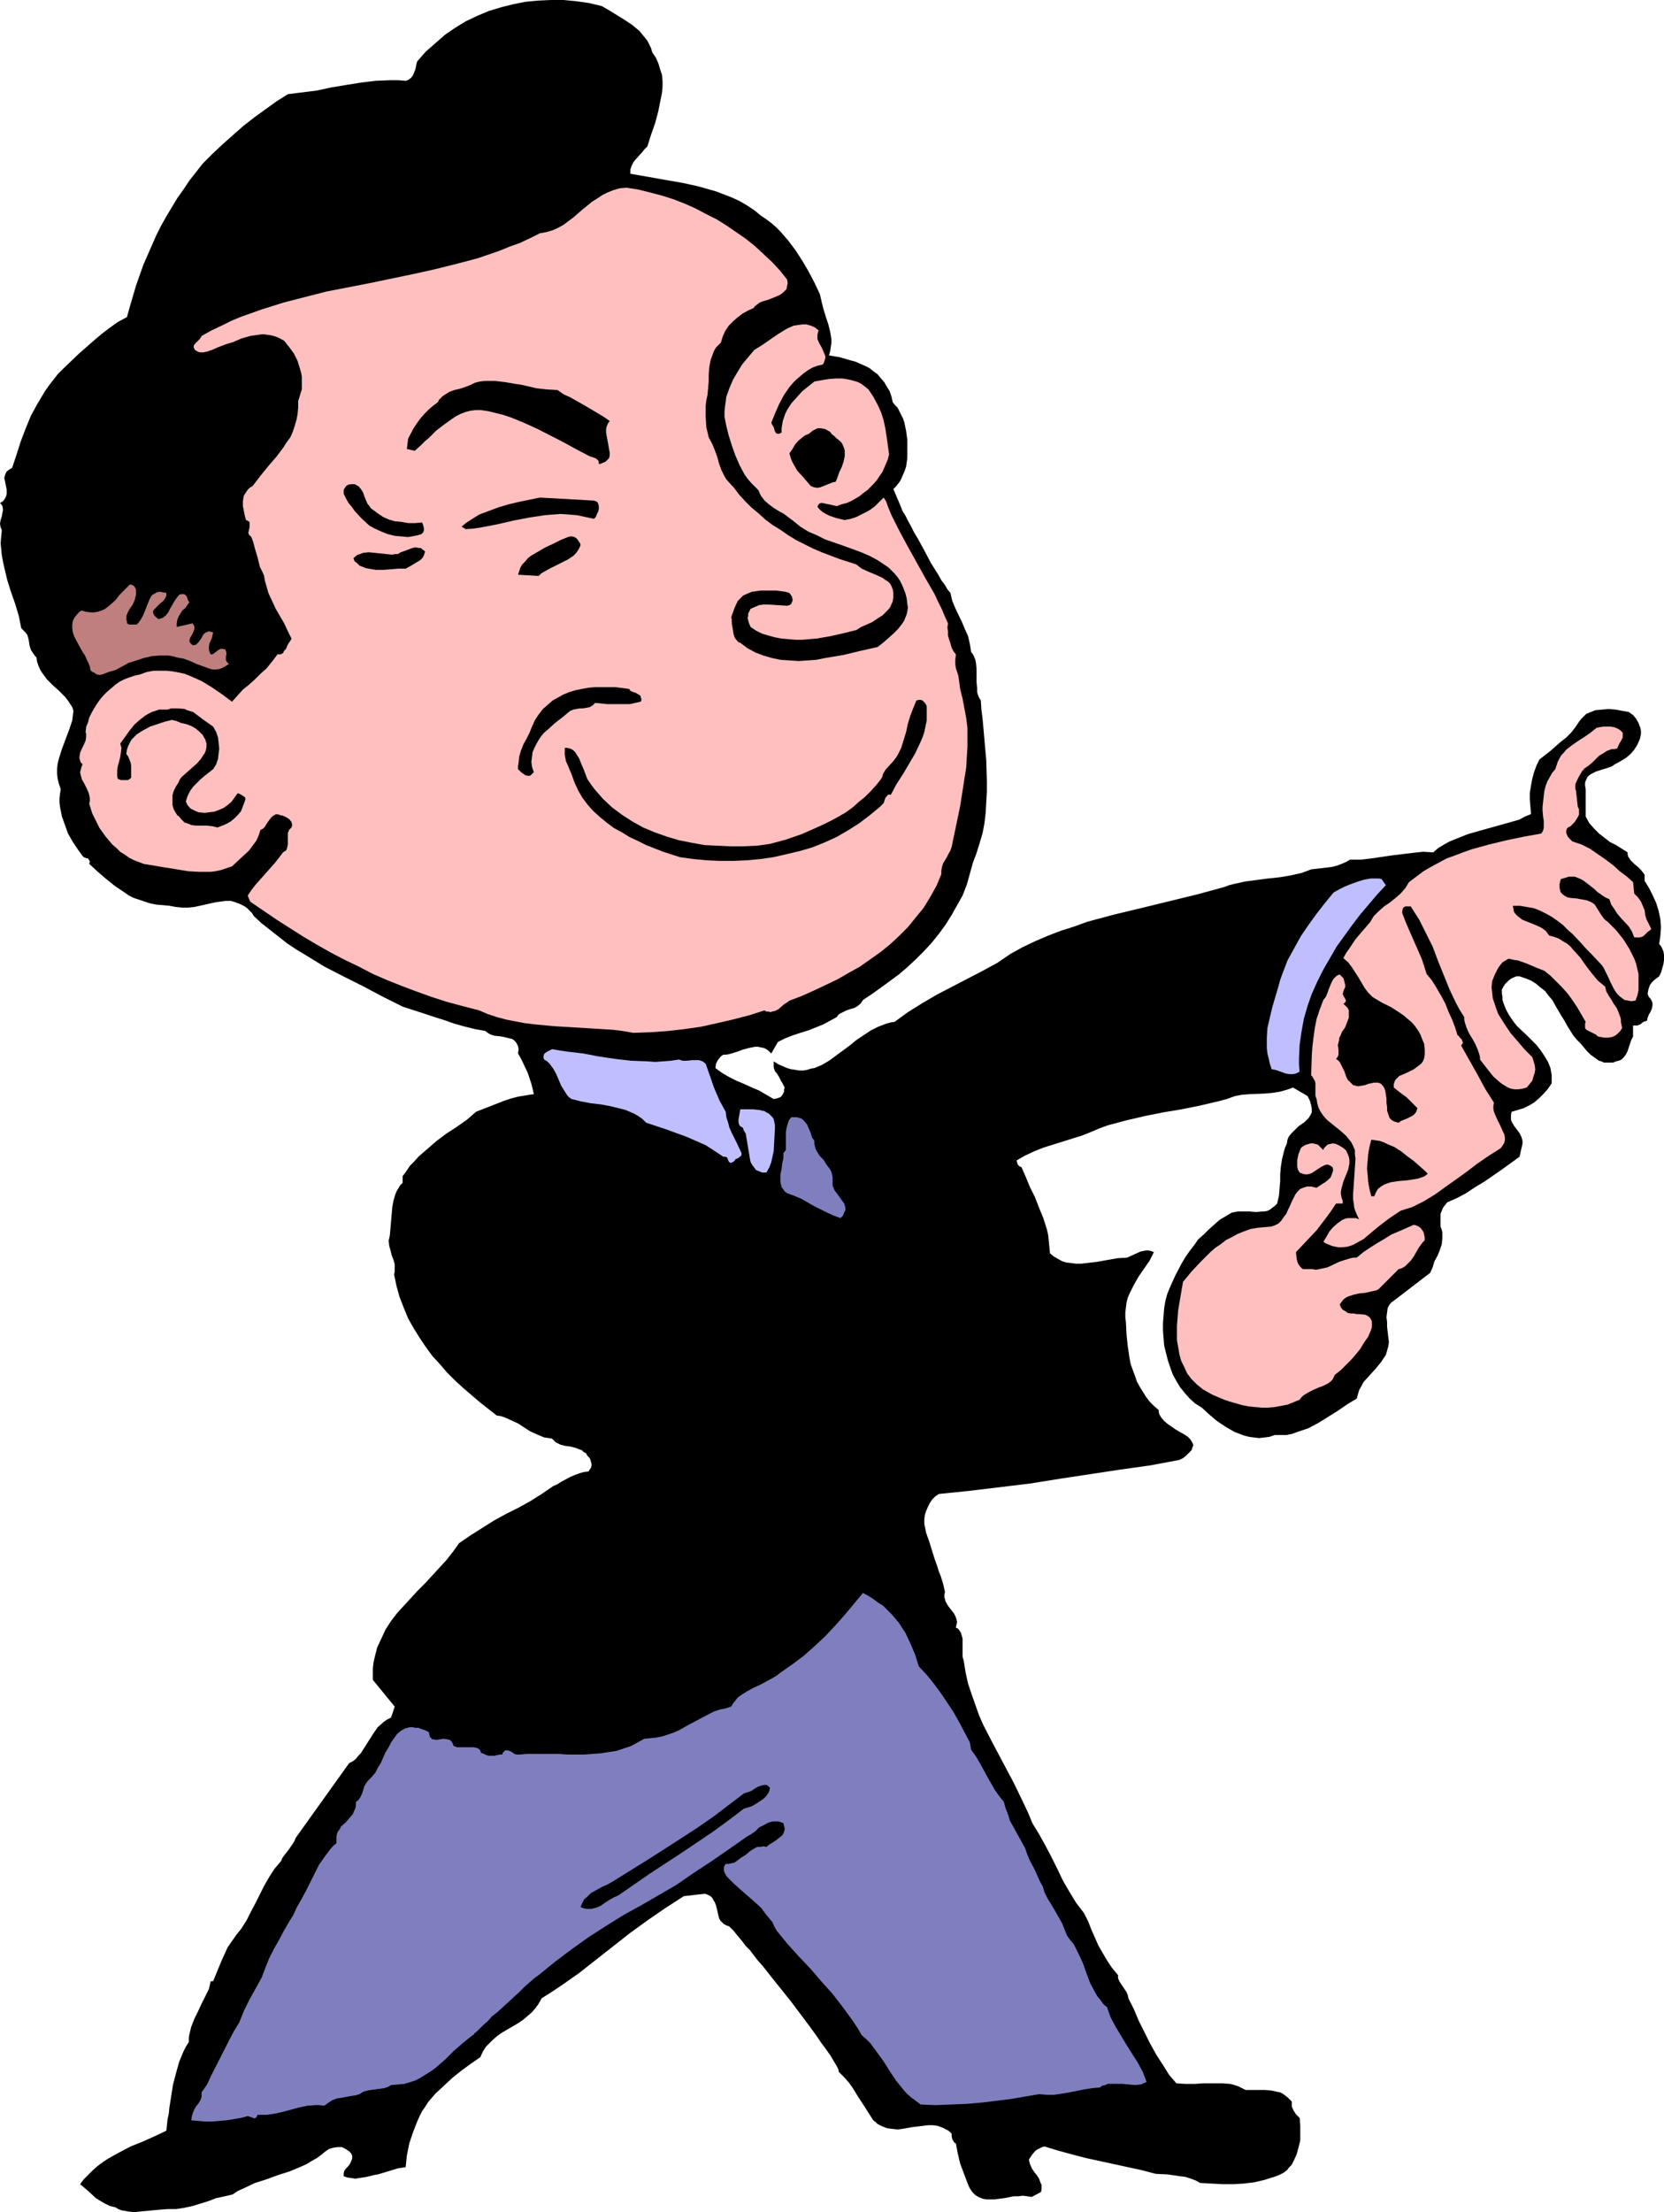 <?xml version="1.0" encoding="UTF-8" standalone="no"?>
<svg
   version="1.0"
   width="117.149mm"
   height="155.668mm"
   id="svg21"
   sodipodi:docname="Magician 09.wmf"
   xmlns:inkscape="http://www.inkscape.org/namespaces/inkscape"
   xmlns:sodipodi="http://sodipodi.sourceforge.net/DTD/sodipodi-0.dtd"
   xmlns="http://www.w3.org/2000/svg"
   xmlns:svg="http://www.w3.org/2000/svg">
  <sodipodi:namedview
     id="namedview21"
     pagecolor="#ffffff"
     bordercolor="#000000"
     borderopacity="0.25"
     inkscape:showpageshadow="2"
     inkscape:pageopacity="0.0"
     inkscape:pagecheckerboard="0"
     inkscape:deskcolor="#d1d1d1"
     inkscape:document-units="mm" />
  <defs
     id="defs1">
    <pattern
       id="WMFhbasepattern"
       patternUnits="userSpaceOnUse"
       width="6"
       height="6"
       x="0"
       y="0" />
  </defs>
  <path
     style="fill:#000000;fill-opacity:1;fill-rule:evenodd;stroke:none"
     d="m 239.645,134.605 0.485,1.293 0.808,1.293 0.646,1.293 0.808,1.454 0.808,1.616 0.97,1.616 1.778,3.232 1.778,3.393 1.939,3.07 0.808,1.454 0.97,1.293 0.646,1.131 0.808,0.97 0.485,2.101 0.808,1.939 1.778,3.717 0.808,1.939 0.808,1.778 0.485,2.101 0.162,0.97 0.162,1.131 0.485,0.646 0.323,0.646 0.323,0.808 0.162,0.808 0.162,1.616 v 1.778 1.778 l 0.162,1.616 v 0.97 l 0.162,0.646 0.323,0.808 0.485,0.808 0.162,2.424 0.323,2.585 0.485,5.494 0.485,5.494 0.162,5.494 v 2.747 l -0.162,2.747 -0.162,2.909 -0.323,2.747 -0.485,2.585 -0.808,2.747 -0.808,2.585 -0.97,2.585 -0.808,2.909 -0.808,2.909 -1.131,2.909 -1.454,2.585 -1.454,2.585 -1.616,2.585 -1.778,2.424 -1.939,2.424 -2.101,2.262 -2.101,2.101 -2.262,2.101 -2.262,1.939 -2.424,1.778 -2.424,1.778 -2.262,1.616 -2.424,1.616 -0.323,0.485 -0.323,0.485 -0.808,0.646 -0.808,0.485 -1.131,0.323 -0.97,0.323 -0.97,0.485 -0.97,0.485 -0.323,0.323 -0.323,0.485 -1.778,0.97 -1.778,0.97 -4.04,1.616 -2.101,0.646 -1.939,0.646 -2.101,0.808 -1.939,0.97 -1.778,3.07 -0.646,-0.646 -0.646,-0.485 -0.646,-0.323 -0.808,-0.162 -0.808,-0.162 h -0.808 l -1.616,0.323 -1.778,0.485 -0.808,0.323 -0.97,0.323 -1.616,0.485 -0.808,0.162 h -0.808 l -0.485,0.323 -0.323,0.323 -0.646,0.808 -0.485,0.97 -0.162,1.131 1.778,1.293 1.939,1.131 1.939,0.97 1.939,0.808 2.101,0.97 1.939,0.808 1.939,1.131 1.939,1.131 0.808,-0.162 0.485,-0.162 0.485,-0.162 0.323,-0.323 0.323,-0.485 0.323,-0.646 v -0.485 l 0.162,-0.646 -0.485,-0.97 -0.485,-0.808 -0.485,-0.97 -0.485,-0.808 -0.646,-0.808 -0.323,-0.97 v -0.808 -0.808 l 1.293,0.808 1.131,0.485 1.131,0.485 1.131,0.323 1.131,0.162 0.97,0.162 h 1.131 l 0.97,-0.162 0.97,-0.323 0.97,-0.162 1.939,-0.808 1.939,-1.131 1.778,-1.293 3.717,-2.747 1.778,-1.454 1.939,-1.293 1.939,-1.293 1.939,-0.97 2.101,-0.808 1.131,-0.323 1.131,-0.162 1.778,-1.293 1.778,-1.293 3.878,-2.424 3.878,-2.262 4.04,-2.101 8.08,-4.201 3.878,-2.101 3.555,-2.424 3.232,-1.778 3.393,-1.616 3.393,-1.454 3.393,-1.293 3.555,-1.131 3.555,-1.293 7.272,-1.939 7.433,-1.778 7.272,-1.778 7.272,-1.778 7.11,-1.939 1.293,-0.485 1.293,-0.323 2.909,-0.646 6.141,-0.808 3.07,-0.323 2.909,-0.485 2.909,-0.646 1.293,-0.485 1.293,-0.485 2.747,-0.323 2.747,-0.323 1.293,-0.323 1.293,-0.485 1.131,-0.485 1.131,-0.646 h 2.909 l 2.747,-0.323 5.494,-0.808 5.333,-0.646 2.909,-0.323 2.747,0.162 1.293,-1.131 1.616,-0.97 1.454,-0.808 1.616,-0.646 1.616,-0.646 1.616,-0.646 3.393,-0.97 6.949,-1.939 3.393,-0.97 1.454,-0.808 1.616,-0.646 -0.162,-1.939 -0.162,-1.939 v -1.778 l 0.323,-1.939 0.323,-1.778 0.485,-1.778 0.646,-1.778 0.808,-1.616 1.454,-1.131 1.454,-1.131 2.747,-2.424 1.454,-1.131 1.293,-1.293 1.131,-1.454 0.97,-1.454 0.646,-0.808 0.646,-0.646 0.646,-0.646 0.808,-0.323 0.808,-0.323 0.808,-0.323 1.778,-0.162 1.778,-0.162 1.778,0.162 3.555,0.646 0.646,0.485 0.485,0.323 0.808,0.97 0.646,1.131 0.485,1.293 0.162,0.808 v 0.808 l -0.162,0.808 -0.162,0.646 -0.646,1.454 -0.808,1.293 -0.97,1.131 -1.131,0.97 -1.293,0.808 -1.131,0.646 -0.646,0.323 -0.646,0.485 -1.293,0.485 -1.616,0.485 -1.454,0.485 -0.646,0.323 -0.646,0.323 -0.485,0.323 -0.485,0.485 -0.323,0.646 -0.323,0.808 v 0.808 l 0.162,0.97 v 7.272 l 0.97,1.778 1.293,1.454 1.293,1.293 1.454,1.131 1.454,1.131 1.616,0.808 3.07,1.939 v 0.485 l 0.162,0.646 0.323,0.485 0.323,0.485 0.97,0.97 0.97,0.808 0.808,0.808 0.646,0.808 0.323,0.485 v 0.485 0.485 0.646 l 1.131,1.778 0.97,1.939 0.97,2.101 0.646,2.101 0.485,2.262 0.162,2.101 -0.162,2.262 -0.162,1.131 -0.162,1.131 0.323,0.323 0.323,0.485 0.485,1.131 0.162,0.97 v 1.293 l -0.162,1.131 -0.323,1.131 -0.323,1.131 -0.485,0.97 -0.646,0.485 -0.646,0.485 -0.646,0.646 -0.485,0.646 -0.323,0.808 -0.162,0.646 -0.162,0.97 0.323,0.808 0.323,0.323 0.323,0.485 0.162,0.323 0.162,0.485 v 0.646 l -0.162,0.808 -0.323,0.808 -0.485,0.808 -0.323,0.808 -0.162,0.808 -0.485,0.162 -0.485,0.162 -0.808,0.646 -0.808,0.323 h -0.485 -0.646 v 2.909 l -0.485,0.97 -0.323,0.97 -0.323,0.97 -0.323,0.97 -0.485,0.97 -0.646,0.808 -0.323,0.323 -0.485,0.323 -0.485,0.162 -0.646,0.162 -0.808,0.323 h -0.97 -0.646 -0.808 l -0.646,-0.323 -0.646,-0.162 -1.131,-0.808 -1.131,-0.808 -0.97,-0.97 -0.808,-0.97 -0.808,-0.97 -0.97,-0.97 -0.97,-1.131 -1.616,-2.585 -0.808,-1.454 -0.808,-1.293 -1.616,-2.747 -0.808,-1.454 -0.97,-1.131 -0.97,-1.293 -1.293,-0.97 -1.131,-0.97 -1.293,-0.808 -1.616,-0.646 -1.454,-0.485 h -0.808 l -0.808,0.323 -0.646,0.323 -0.646,0.485 -0.485,0.485 -0.485,0.485 -0.485,0.808 -0.323,0.646 v 0.97 l 0.162,0.97 v 0.808 l 0.323,0.97 0.646,1.616 0.808,1.454 0.97,1.454 1.131,1.454 2.586,2.424 2.586,2.585 1.131,1.454 0.97,1.454 0.97,1.616 0.646,1.616 0.162,0.97 0.162,0.97 v 0.97 1.131 l -0.97,1.454 -1.131,1.293 -1.131,1.131 -1.293,1.131 -1.293,0.808 -1.616,0.808 -1.616,0.485 -1.616,0.485 -0.162,0.808 v 0.646 0.646 l 0.162,0.485 0.646,1.131 1.454,1.939 0.485,0.97 0.162,0.485 0.162,0.646 v 0.646 l -0.162,0.808 -0.646,2.747 -4.686,3.393 -4.686,3.232 -2.424,1.454 -2.424,1.616 -2.424,1.293 -2.586,1.131 -0.646,0.808 -0.485,0.646 -0.323,0.808 -0.323,0.808 v 0.646 1.778 0.97 l 0.323,0.808 0.162,0.808 v 0.646 0.808 l -0.162,1.616 -0.485,1.454 -0.646,1.616 -0.808,1.454 -0.485,1.616 -0.646,1.454 -9.696,7.433 -0.485,0.323 -0.485,0.485 -0.323,0.485 -0.323,0.646 -0.162,1.131 -0.162,1.293 0.162,1.293 v 1.293 l 0.323,2.747 0.162,1.293 -0.162,1.131 -0.323,1.131 -0.323,1.131 -0.646,0.97 -0.646,0.97 -1.454,1.778 -1.616,1.778 -1.616,1.778 -0.485,0.97 -0.646,1.131 -0.323,1.131 -0.323,1.131 -2.424,1.454 -2.586,1.778 -2.586,1.616 -2.586,1.616 -2.747,1.454 -1.454,0.485 -1.454,0.485 -1.293,0.485 -1.616,0.323 h -1.454 -1.616 l -1.454,0.485 -1.293,0.162 -1.454,0.162 -1.293,-0.162 -1.293,-0.162 -1.293,-0.323 -1.293,-0.485 -1.293,-0.485 -1.131,-0.646 -1.131,-0.646 -2.424,-1.616 -2.101,-1.778 -1.939,-1.778 -1.778,-1.131 -1.454,-1.293 -1.293,-1.454 -1.293,-1.616 -0.97,-1.616 -0.97,-1.778 -0.646,-1.778 -0.646,-1.939 -0.485,-1.939 -0.485,-1.939 -0.162,-1.939 -0.162,-2.101 v -1.939 l 0.162,-2.101 0.162,-1.939 0.323,-1.939 0.485,-1.778 0.646,-1.616 1.454,-3.232 1.778,-3.393 0.97,-1.616 1.131,-1.616 1.131,-1.454 1.131,-1.616 1.454,-1.293 1.293,-1.293 1.454,-1.293 1.454,-1.293 1.616,-0.97 1.616,-0.97 0.808,-0.162 0.808,-0.162 h 1.616 1.616 l 1.616,0.162 1.616,-0.162 h 0.646 l 0.808,-0.162 0.646,-0.323 0.646,-0.485 0.646,-0.485 0.646,-0.646 0.485,-2.101 0.162,-1.939 0.162,-1.939 v -1.778 l 0.162,-1.939 0.323,-2.101 0.485,-1.939 0.323,-1.131 0.485,-1.131 0.162,-0.97 0.323,-0.808 0.646,-0.808 0.646,-0.646 1.293,-1.293 1.616,-1.131 0.646,-0.646 0.485,-0.485 0.485,-0.808 0.323,-0.646 v -0.97 l -0.162,-0.97 -0.162,-0.485 -0.162,-0.646 -0.323,-0.646 -0.323,-0.646 -3.878,-2.262 -0.808,0.323 -0.97,0.323 -1.778,0.485 -2.101,0.323 -1.939,0.162 -4.04,0.162 -1.939,0.162 -1.778,0.323 -2.262,0.808 -2.424,0.646 -4.848,1.131 -4.848,0.97 -4.848,0.808 -4.848,0.97 -4.848,1.131 -2.424,0.646 -2.424,0.646 -2.262,0.808 -2.262,0.97 -2.424,0.97 -2.586,0.808 -5.171,1.616 -2.586,0.808 -2.424,0.97 -2.424,1.131 -1.131,0.646 -1.131,0.646 0.162,0.646 0.162,0.485 0.485,0.485 0.485,0.162 1.131,2.585 1.131,2.747 1.293,2.585 1.131,2.909 1.131,2.747 0.97,3.07 0.323,1.454 0.162,1.616 0.162,1.616 0.162,1.616 0.97,0.808 1.131,0.646 1.131,0.646 1.131,0.323 1.293,0.162 1.293,0.162 h 1.293 l 1.454,-0.162 2.747,-0.323 2.747,-0.485 2.747,-0.485 2.586,-0.162 1.778,-0.808 1.778,-0.808 0.808,-0.162 0.97,-0.162 0.97,0.162 0.808,0.323 -1.131,2.262 -1.454,2.101 -1.454,2.101 -1.293,2.262 -1.131,2.262 -0.485,1.131 -0.323,1.293 -0.162,1.293 -0.162,1.293 v 1.293 l 0.162,1.454 0.162,3.232 0.323,3.07 0.485,3.232 0.323,1.616 1.131,3.07 0.485,1.454 0.808,1.454 0.808,1.293 0.808,1.293 0.97,1.293 1.131,1.131 1.293,1.131 v 0.485 l 0.162,0.646 0.485,0.808 0.808,0.97 0.97,0.808 2.101,1.454 2.262,1.293 0.97,0.646 0.646,0.646 0.485,0.808 0.162,0.323 0.162,0.485 -0.162,0.323 -0.162,0.485 -0.162,0.485 -0.485,0.485 -0.485,0.485 -0.485,0.485 -0.808,0.646 -0.97,0.485 -7.757,1.454 -8.08,1.131 -15.998,2.424 -8.08,1.293 -8.08,0.97 -8.08,0.97 -7.918,0.808 -0.97,0.646 -0.808,0.808 -0.646,0.97 -0.485,0.97 -0.485,1.131 -0.323,0.97 -0.162,1.293 v 1.131 l 0.485,2.424 0.808,2.262 1.454,4.686 0.808,2.262 0.323,1.131 0.485,1.131 0.646,2.101 0.485,2.101 -0.162,0.808 v 0.646 l 0.162,0.485 0.162,0.646 0.646,1.131 1.616,2.101 0.485,0.97 0.162,0.646 0.162,0.646 -0.162,0.646 -0.162,0.808 0.646,0.323 0.323,0.485 0.323,0.485 0.162,0.485 0.323,1.131 v 1.131 1.293 1.293 1.131 l 0.323,1.131 0.485,3.07 0.646,2.909 0.97,2.909 0.97,2.747 0.97,2.747 1.131,2.585 2.586,5.009 2.747,5.171 2.747,5.171 2.586,5.333 1.293,2.747 1.131,2.747 1.778,2.909 1.616,2.909 1.616,3.07 1.616,3.232 1.454,3.07 1.778,3.07 1.778,2.909 2.101,2.747 1.131,2.262 0.808,2.101 1.939,4.363 1.131,1.939 1.131,1.939 1.293,1.939 1.616,1.939 v 0.808 l 0.323,0.808 1.939,2.909 0.323,0.808 0.162,0.808 1.454,2.909 1.293,3.07 3.07,6.14 1.616,2.909 1.778,2.747 1.616,2.585 1.939,2.262 2.424,0.162 h 2.424 l 2.424,-0.162 h 2.424 2.424 l 2.262,0.162 1.131,0.323 0.97,0.323 0.97,0.485 0.97,0.485 h 3.393 1.778 l 1.778,0.162 1.454,0.323 0.808,0.162 0.646,0.323 0.646,0.485 0.646,0.485 0.485,0.485 0.646,0.646 v 1.293 l 0.485,1.131 0.323,0.485 0.323,0.485 0.485,0.485 0.485,0.485 0.162,1.939 v 1.939 2.101 l -0.485,1.939 -0.485,1.778 -0.808,1.778 -0.485,0.97 -0.646,0.646 -0.646,0.808 -0.808,0.646 -1.293,0.646 -1.293,0.485 -2.586,0.808 -2.747,0.646 -2.747,0.323 -2.747,0.162 h -2.909 l -3.07,-0.162 -2.909,-0.162 -1.131,-0.646 -1.293,-0.485 -1.454,-0.485 -1.454,-0.162 -3.232,-0.485 -3.232,-0.162 -3.717,-0.97 -3.717,-0.808 -3.717,-0.808 -3.717,-0.808 -3.717,-0.808 -3.717,-0.97 -3.555,-0.97 -3.717,-1.131 -0.646,0.162 -0.646,0.323 -0.646,0.323 -0.485,0.323 -0.97,1.131 -0.808,1.293 0.162,0.485 0.162,0.646 0.485,1.131 0.646,0.97 0.646,0.808 0.646,0.97 0.323,0.97 0.323,0.646 v 0.646 0.646 l -0.162,0.646 -2.424,1.293 -1.131,-0.162 -1.293,-0.162 -1.131,0.162 h -1.293 l -2.424,0.485 -2.586,0.323 h -1.131 -1.131 l -0.97,-0.162 -1.131,-0.485 -0.808,-0.485 -0.808,-0.808 -0.323,-0.485 -0.323,-0.485 -0.323,-0.646 -0.323,-0.808 -0.97,-2.585 -0.97,-2.585 -0.646,-2.747 -0.485,-2.585 -0.323,-0.162 -0.162,-0.162 -0.485,-0.808 -0.162,-0.808 v -0.646 l -0.646,-0.646 -0.485,-0.323 -1.293,-0.646 -1.293,-0.485 -1.293,-0.162 h -1.293 l -1.293,0.162 -2.747,0.323 -2.747,0.485 -1.293,0.162 -1.454,-0.162 -1.293,-0.162 -1.293,-0.485 -1.293,-0.646 -0.485,-0.485 -0.646,-0.485 -1.131,-1.778 -1.131,-1.778 -2.101,-3.232 -0.97,-1.616 -1.131,-1.616 -1.293,-1.454 -1.454,-1.454 v -0.323 l -0.162,-0.485 -0.323,-0.646 -0.485,-0.808 -0.485,-0.808 -0.646,-1.131 -0.808,-1.131 -0.808,-1.131 -0.97,-1.293 -0.97,-1.454 -2.101,-2.909 -2.424,-3.232 -2.424,-3.232 -5.171,-6.464 -2.424,-3.07 -1.293,-1.454 -1.131,-1.454 -0.97,-1.293 -1.131,-1.131 -0.97,-1.293 -0.808,-0.97 -0.808,-0.97 -0.646,-0.808 -0.646,-0.646 -0.485,-0.485 -0.808,-0.323 -0.646,-0.323 -0.485,-0.485 -0.485,-0.485 -0.323,-0.646 -0.162,-0.646 -0.323,-1.454 -0.323,-1.293 -0.323,-0.808 -0.323,-0.485 -0.323,-0.646 -0.485,-0.485 -0.646,-0.323 -0.808,-0.323 -5.656,0.646 -5.009,3.232 -4.686,3.232 -4.686,3.393 -4.525,3.555 -4.525,3.555 -4.525,3.555 -4.848,3.393 -2.424,1.616 -2.586,1.616 -0.808,1.454 -0.808,1.131 -0.97,1.131 -1.131,0.97 -1.131,0.97 -1.131,0.808 -4.686,2.747 -1.131,0.808 -1.131,0.97 -0.97,0.97 -0.97,0.97 -0.808,1.293 -0.646,1.454 -2.586,1.778 -2.424,1.778 -2.424,1.939 -2.262,2.101 -2.262,2.101 -1.939,2.262 -0.808,1.293 -0.808,1.131 -0.646,1.293 -0.646,1.454 -1.131,2.909 -0.97,2.909 -0.646,3.232 -0.323,3.07 -2.101,0.323 -2.101,0.646 -2.101,0.646 -1.131,0.323 -0.97,0.162 -1.939,0.485 -2.101,0.323 -0.97,0.162 -0.97,-0.162 -1.131,-0.162 -0.97,-0.323 v -0.323 -0.485 l 0.162,-0.646 0.485,-0.646 0.485,-0.485 0.485,-0.646 0.323,-0.646 0.323,-0.808 v -0.323 -0.485 l -0.323,-0.646 -0.485,-0.485 -0.485,-0.323 -0.485,-0.323 -0.97,-0.485 h -1.131 l -1.131,0.162 -1.131,0.323 -0.97,0.646 -0.97,0.808 -1.293,0.97 -1.454,0.808 -1.293,0.808 -1.454,0.646 -3.07,1.293 -3.07,0.97 -3.07,1.131 -3.07,0.97 -3.07,1.454 -1.454,0.646 -1.454,0.97 -2.101,0.485 -2.262,0.485 -2.101,0.808 -4.201,1.293 -2.262,0.485 -2.101,0.323 h -2.262 l -2.101,0.162 -1.778,0.162 -1.616,0.162 -1.778,0.162 -1.616,0.162 -1.616,-0.162 -0.808,-0.162 -0.97,-0.162 -0.808,-0.323 -0.808,-0.485 -1.454,-0.323 -1.293,-0.646 -1.131,-0.646 -1.293,-0.808 -2.101,-1.939 -2.101,-1.778 0.97,-1.293 1.293,-1.293 1.131,-1.131 1.293,-1.131 1.293,-0.97 1.454,-0.97 2.909,-1.616 3.07,-1.616 3.232,-1.293 3.232,-1.454 3.07,-1.454 0.323,-3.07 0.323,-1.454 0.162,-1.616 0.485,-3.07 0.485,-3.07 0.808,-3.07 0.808,-2.909 1.131,-2.747 0.646,-1.293 0.808,-1.293 v -1.131 l 0.162,-0.97 0.485,-1.939 0.808,-2.101 0.97,-1.939 0.97,-2.101 0.97,-1.939 0.97,-1.939 0.485,-2.101 h 0.646 l 1.454,-3.555 0.808,-1.939 0.808,-1.778 0.808,-1.778 1.131,-1.616 1.131,-1.616 1.293,-1.616 1.454,-2.262 1.131,-2.262 1.293,-2.424 1.131,-2.262 1.131,-2.262 1.293,-2.262 1.454,-2.262 1.778,-2.101 0.323,-0.808 0.485,-0.646 1.131,-1.454 1.131,-1.616 0.485,-0.808 0.323,-0.808 14.22,-19.876 0.97,-0.485 0.808,-0.646 0.646,-0.808 0.646,-0.646 1.131,-1.778 1.131,-1.778 1.131,-1.778 1.131,-1.616 1.616,-1.454 0.97,-0.646 0.97,-0.485 0.97,-2.909 -5.817,-7.11 v -1.616 -1.454 l 0.162,-1.454 0.323,-1.454 0.323,-1.293 0.323,-1.293 1.131,-2.424 1.131,-2.424 1.454,-2.262 1.616,-2.101 1.778,-1.939 3.717,-4.04 1.939,-1.939 1.939,-2.101 3.717,-4.04 1.778,-2.262 1.616,-2.262 3.07,-2.101 3.07,-1.939 3.07,-1.939 3.232,-1.778 3.232,-1.616 3.232,-1.778 3.07,-1.939 3.07,-2.101 1.131,-0.485 0.97,-0.646 2.424,-1.293 1.131,-0.485 1.293,-0.485 1.131,-0.323 1.293,-0.162 0.323,-0.485 0.323,-0.485 0.162,-0.485 V 389.273 l -0.162,-0.485 -0.162,-0.646 -0.323,-0.485 -0.485,-0.485 -0.323,-0.646 -0.646,-0.323 -0.485,-0.485 -0.485,-0.162 -1.293,-0.485 -1.293,-0.323 -1.293,-0.162 -1.293,-0.323 -0.646,-0.323 -0.646,-0.323 -0.485,-0.485 -0.485,-0.485 -0.97,-0.162 -1.131,-0.162 -1.939,-0.808 -1.778,-0.808 -3.232,-2.101 -1.778,-0.808 -1.778,-0.808 -0.97,-0.323 -1.131,-0.162 -4.525,-3.555 -2.262,-1.939 -2.262,-1.939 -2.101,-1.939 -2.101,-2.101 -1.939,-2.262 -1.939,-2.101 -1.778,-2.424 -1.616,-2.424 -1.616,-2.585 -1.454,-2.585 -1.131,-2.747 -1.131,-2.909 -0.808,-2.909 -0.646,-3.07 0.162,-0.808 v -0.646 -1.293 l -0.323,-1.131 -0.485,-1.293 -0.323,-1.293 -0.323,-1.131 -0.162,-1.454 0.162,-0.646 0.162,-0.808 0.323,-3.717 0.323,-3.717 0.323,-1.778 0.485,-1.616 0.323,-0.808 0.485,-0.808 0.485,-0.808 0.646,-0.646 v -1.778 l 0.97,-1.293 0.97,-1.454 1.131,-1.131 1.131,-1.293 2.424,-2.101 2.424,-2.101 2.586,-1.939 2.747,-1.778 2.747,-1.939 2.424,-2.101 3.717,-1.454 3.717,-1.454 1.939,-0.646 1.939,-0.485 1.939,-0.323 2.101,-0.323 -0.323,-1.454 -0.323,-1.293 -0.97,-2.909 -1.293,-2.747 -0.646,-1.293 -0.646,-1.131 0.162,-1.131 -0.162,-0.808 -0.323,-0.646 -0.323,-0.485 -0.485,-0.485 -0.485,-0.323 -0.808,-0.162 -0.646,-0.162 -1.454,-0.323 -1.616,-0.162 -0.646,-0.162 -0.808,-0.323 -0.485,-0.323 -0.646,-0.485 -2.747,-0.485 -2.586,-0.646 -2.909,-0.808 -2.747,-0.97 -2.586,-0.808 -2.909,-0.97 -5.494,-1.778 -5.171,-2.585 -5.171,-2.747 -5.171,-2.585 -5.333,-2.747 -5.009,-3.07 -2.424,-1.454 -2.424,-1.616 -2.262,-1.778 -2.262,-1.778 -2.262,-1.778 -2.101,-1.939 -0.485,-0.808 -0.646,-0.646 -0.646,-0.646 -0.646,-0.485 -1.293,-0.646 -1.293,-0.485 -1.131,-0.323 h -1.293 l -1.293,0.162 -1.293,0.162 -2.909,0.646 -2.909,0.646 -1.616,0.162 h -1.616 l -1.616,-0.162 -1.778,-0.323 -1.778,-0.162 -1.778,-0.162 -1.616,-0.323 -1.454,-0.485 -1.454,-0.485 -1.454,-0.485 -1.293,-0.646 -1.131,-0.808 -2.424,-1.616 -2.424,-1.939 -2.262,-1.939 -2.262,-2.101 0.162,-0.646 -0.162,-0.323 -0.162,-0.162 -0.162,-0.323 h -0.323 l -0.808,-0.323 -0.323,-0.323 -1.293,-1.778 -1.293,-1.939 -1.293,-2.262 -0.808,-2.262 -0.808,-2.262 -0.485,-2.424 -0.162,-1.293 v -1.131 l 0.162,-1.293 0.162,-1.131 -0.485,-1.454 -0.323,-1.293 -0.162,-1.293 v -1.454 l 0.162,-1.293 0.323,-1.293 0.808,-2.585 0.97,-2.585 0.97,-2.585 0.808,-2.424 0.162,-1.293 0.162,-1.293 -0.323,-0.97 -0.646,-0.97 -0.646,-0.97 -0.646,-0.808 -1.616,-1.616 -1.616,-1.454 -1.616,-1.616 -1.293,-1.778 -0.485,-0.808 -0.485,-1.131 L 9.857,175.973 9.696,174.842 9.211,174.357 8.888,173.872 8.241,172.903 7.918,171.933 7.757,170.963 7.595,169.994 7.272,168.863 6.625,168.055 6.141,167.57 5.656,167.085 5.009,163.853 4.04,160.622 2.909,157.39 1.939,154.32 1.131,150.926 0.808,149.472 0.485,147.694 0.323,146.078 0.162,144.462 0.323,142.685 0.485,141.069 0.323,140.584 0.162,140.261 0,139.292 0.162,138.322 0.485,137.352 0.646,136.383 0.808,135.575 0.646,134.605 0.323,134.121 0,133.797 l 0.808,-0.485 0.485,-0.646 0.323,-0.646 0.162,-0.646 v -0.646 -0.485 l -0.485,-2.424 -0.162,-0.646 0.162,-0.646 0.162,-0.485 0.323,-0.646 0.646,-0.485 0.808,-0.485 1.131,-3.393 1.131,-3.555 1.293,-3.393 1.454,-3.555 1.778,-3.232 1.939,-3.232 1.131,-1.616 1.131,-1.454 1.131,-1.454 1.454,-1.454 4.04,-3.878 4.04,-3.555 2.101,-1.778 2.101,-1.616 2.262,-1.616 2.424,-1.293 0.808,-2.909 0.808,-2.747 0.808,-2.747 0.97,-2.747 0.97,-2.747 1.131,-2.585 1.131,-2.585 1.131,-2.585 1.293,-2.585 1.454,-2.585 1.454,-2.424 1.454,-2.424 1.616,-2.262 1.616,-2.424 1.778,-2.262 1.778,-2.262 2.586,-2.585 2.747,-2.585 2.747,-2.424 2.747,-2.424 2.909,-2.262 2.909,-2.101 2.909,-2.101 3.07,-1.939 3.878,-0.485 3.878,-0.485 3.717,-0.808 3.878,-0.646 4.04,-0.646 3.878,-0.485 4.04,-0.162 h 1.939 l 2.101,0.162 0.485,-0.162 0.323,-0.162 0.646,-0.485 0.485,-0.646 0.323,-0.808 0.323,-0.808 0.162,-0.808 0.162,-0.808 0.162,-0.485 2.262,-2.585 2.586,-2.262 2.586,-2.262 2.586,-1.778 2.909,-1.778 3.07,-1.454 3.07,-1.293 3.232,-0.97 3.232,-0.808 3.232,-0.646 3.393,-0.323 L 146.566,0 h 3.393 l 3.393,0.323 3.393,0.485 3.393,0.808 1.939,1.131 2.101,1.293 2.101,1.293 1.939,1.293 1.939,1.616 0.646,0.808 0.808,0.97 0.646,0.808 0.485,0.97 0.485,0.97 0.323,1.131 0.97,1.454 0.646,1.454 0.485,1.616 0.485,1.454 0.162,1.616 v 1.616 l -0.162,1.616 -0.323,1.616 -0.646,3.232 -0.808,3.07 -1.131,3.232 -0.97,3.07 -0.808,0.808 -0.646,0.808 -1.616,1.778 -0.646,0.808 -0.485,0.97 -0.323,0.97 v 0.485 0.646 l 4.686,0.808 4.525,0.808 4.686,0.808 4.363,0.97 2.262,0.646 2.262,0.646 2.101,0.808 2.101,0.808 2.101,0.97 1.939,1.131 1.939,1.293 1.778,1.454 1.454,0.97 1.293,0.97 1.293,1.131 1.131,1.131 2.101,2.424 1.939,2.585 1.778,2.747 1.616,2.747 1.616,3.07 1.454,3.07 0.485,2.101 0.485,1.939 0.646,2.101 0.646,1.939 0.485,1.939 0.323,1.939 v 1.131 l -0.162,0.97 -0.162,1.131 -0.323,1.131 2.909,0.485 2.747,0.808 1.293,0.323 1.454,0.646 1.131,0.485 1.293,0.646 0.97,0.808 1.131,0.808 0.808,0.97 0.97,1.131 0.646,1.131 0.808,1.293 0.485,1.454 0.323,1.454 0.646,0.808 0.646,0.646 0.485,0.97 0.485,0.97 0.485,0.97 0.323,0.97 0.485,2.262 0.323,2.424 v 2.424 2.424 l -0.323,2.262 -0.323,0.97 -0.323,0.808 -0.646,1.454 -0.323,0.646 -0.485,0.646 -0.646,0.808 -0.646,0.646 z"
     id="path1" />
  <path
     style="fill:#bf7f7f;fill-opacity:1;fill-rule:evenodd;stroke:none"
     d="m 35.874,159.49 -0.323,0.808 -0.323,0.646 -0.485,0.646 -0.485,0.808 -0.323,0.646 -0.323,0.808 v 0.97 l 0.162,0.485 v 0.485 l 0.323,0.162 0.162,0.162 h 0.808 0.646 0.646 l 0.485,-0.485 0.485,-0.646 0.485,-0.808 0.323,-0.646 0.646,-1.616 0.646,-1.616 0.323,-0.808 0.323,-0.646 0.485,-0.646 0.646,-0.323 0.485,-0.323 0.808,-0.162 0.808,0.162 0.97,0.162 v 0.646 l -0.162,0.485 -0.323,0.485 -0.323,0.485 -0.97,0.808 -0.808,0.808 -0.646,0.646 -0.323,0.485 v 0.323 l 0.162,0.485 0.162,0.323 0.485,0.485 0.646,0.485 0.646,-0.162 0.485,-0.162 0.808,-0.646 0.646,-0.808 0.485,-0.97 1.131,-1.939 0.646,-0.97 0.646,-0.808 0.485,-0.162 h 0.323 0.485 l 0.323,0.162 0.323,0.323 0.162,0.323 0.162,0.485 0.162,0.485 0.323,0.323 -1.131,1.616 -0.808,0.646 -0.485,0.808 -0.485,0.808 -0.323,0.808 -0.162,0.97 v 0.97 l 4.201,-0.97 0.323,0.485 0.162,0.323 v 0.485 0.323 l -0.323,0.808 -0.323,0.646 -0.485,0.808 -0.162,0.646 v 0.323 l 0.162,0.323 0.323,0.323 0.323,0.323 h 0.485 l 0.485,-0.162 0.323,-0.323 0.323,-0.323 0.485,-0.646 0.485,-0.808 0.323,-0.646 0.646,-0.485 0.485,-0.162 0.323,-0.162 0.485,0.162 0.646,0.162 -0.162,0.646 -0.162,0.808 -0.646,1.454 -0.162,0.808 v 0.808 l 0.162,0.646 0.323,0.646 h 0.485 l 0.485,-0.323 0.808,-0.646 0.485,-0.323 0.323,-0.162 h 0.646 l 0.646,0.162 0.162,0.485 0.162,0.485 -0.162,0.97 v 0.485 0.485 l 0.323,0.485 0.485,0.485 -0.808,0.485 -0.808,0.485 -0.808,0.323 -0.97,0.162 h -0.808 l -0.808,-0.162 -1.778,-0.646 -1.778,-0.646 -1.778,-0.808 -1.778,-0.646 -0.97,-0.162 -0.808,-0.162 -1.131,-0.323 -1.131,-0.162 H 42.499 l -2.101,0.162 -2.101,0.485 -1.939,0.646 -2.101,0.646 -1.778,0.97 -1.778,0.97 -1.778,0.485 -1.616,0.646 -0.808,0.162 -0.808,-0.162 -0.646,-0.485 -0.485,-0.162 -0.485,-0.485 -0.162,-0.97 -0.323,-0.808 -0.485,-0.97 -0.485,-1.131 -0.646,-0.97 -0.646,-1.131 -1.131,-2.101 -0.485,-0.97 -0.323,-0.97 -0.162,-1.131 v -0.97 l 0.162,-0.97 0.485,-0.97 0.808,-0.97 0.485,-0.485 0.485,-0.323 1.293,0.323 1.131,0.162 h 0.97 l 0.97,-0.162 0.97,-0.323 0.808,-0.323 0.646,-0.485 0.808,-0.646 1.454,-1.293 1.131,-1.454 1.454,-1.454 1.293,-1.293 0.646,0.162 0.485,0.323 0.323,0.485 0.162,0.485 v 0.646 0.646 z"
     id="path2" />
  <path
     style="fill:#ffbfbf;fill-opacity:1;fill-rule:evenodd;stroke:none"
     d="m 235.12,132.343 -1.131,1.131 -1.131,1.131 -1.293,0.97 -1.131,0.646 -1.293,0.646 -1.293,0.646 -1.454,0.485 -1.616,0.323 -2.101,-0.485 -0.97,-0.323 -0.97,-0.323 -0.97,-0.485 -0.808,-0.485 -0.808,-0.646 -0.646,-0.808 0.162,-0.323 0.162,-0.323 0.485,-0.323 h 0.646 l 0.646,0.162 1.616,0.323 0.646,0.162 0.808,0.162 1.293,-0.485 1.293,-0.323 1.131,-0.485 1.131,-0.646 1.131,-0.646 0.97,-0.808 1.131,-0.808 0.808,-0.808 0.97,-0.97 0.808,-0.97 0.646,-0.97 0.808,-1.131 0.485,-1.131 0.485,-1.131 0.485,-1.131 0.323,-1.293 -0.646,-4.686 -0.323,-2.101 -0.485,-2.262 -0.646,-2.101 -0.97,-2.101 -1.131,-2.101 -0.646,-0.97 -0.646,-0.97 -0.808,-0.646 -0.808,-0.646 -0.808,-0.485 -0.808,-0.323 -1.778,-0.485 -1.939,-0.323 h -1.778 l -1.939,0.162 -1.939,0.323 -1.778,0.323 -1.616,1.293 -1.616,1.293 -1.454,1.616 -1.454,1.616 -1.131,1.778 -0.485,0.97 -0.323,0.97 -0.323,0.97 -0.162,0.97 -0.162,0.97 v 1.131 l -0.323,0.162 -0.323,0.162 h -0.323 -0.162 l -0.323,-0.162 -0.323,-0.485 -0.323,-1.131 -0.323,-0.485 -0.323,-0.646 0.97,-2.424 1.131,-2.585 1.293,-2.424 1.454,-2.101 0.97,-1.131 0.808,-0.808 1.131,-0.97 0.97,-0.808 1.131,-0.808 1.131,-0.646 1.293,-0.485 1.454,-0.323 0.323,-0.646 0.162,-0.485 0.162,-0.646 v -0.485 l -0.485,-1.131 -0.485,-1.131 -0.646,-1.131 -0.485,-1.131 v -0.485 -0.646 l 0.162,-0.646 0.162,-0.485 -0.97,-0.808 -1.131,-0.485 -1.131,-0.323 h -1.131 l -1.131,0.162 -1.131,0.162 -1.131,0.485 -0.97,0.485 -2.101,1.293 -2.101,1.454 -2.101,1.454 -2.101,1.293 -1.616,1.939 -1.616,1.939 -1.293,2.101 -1.131,1.939 -0.97,2.262 -0.808,2.262 -0.162,1.293 -0.162,1.131 -0.162,1.454 v 1.454 l 0.485,2.424 0.646,2.585 0.808,2.585 0.97,2.747 1.131,2.585 1.293,2.424 0.808,1.131 0.97,1.131 0.97,0.97 0.97,0.97 0.323,0.808 0.323,0.646 0.97,1.293 1.131,0.97 1.293,0.97 1.293,0.808 1.454,0.808 1.293,0.97 1.293,0.97 1.778,1.454 2.101,1.293 2.262,0.97 2.262,1.131 4.686,1.616 4.848,1.778 2.262,0.97 2.101,1.131 1.939,1.293 0.97,0.646 0.808,0.808 0.808,0.808 0.808,0.97 0.646,0.97 0.485,0.97 0.485,1.131 0.485,1.293 0.323,1.293 0.162,1.454 0.162,0.97 -0.162,0.97 -0.162,0.808 -0.323,0.808 -0.323,0.808 -0.485,0.808 -1.131,1.454 -1.293,1.293 -1.454,1.293 -1.293,1.131 -1.454,1.131 -4.363,0.97 -4.686,1.131 -4.848,0.808 -2.424,0.485 -2.262,0.162 -2.424,0.162 -2.424,-0.162 -2.424,-0.162 -2.262,-0.485 -2.262,-0.646 -2.101,-0.808 -2.101,-1.131 -1.939,-1.454 -0.485,-0.162 -0.323,-0.323 -0.646,-0.808 -0.323,-0.97 -0.162,-0.97 -0.323,-1.939 v -0.97 l -0.162,-0.646 0.808,-2.262 0.485,-1.131 0.485,-0.97 0.808,-0.808 0.646,-0.646 1.131,-0.485 1.131,-0.485 2.424,-0.323 h 2.747 1.293 l 1.293,0.162 1.131,0.162 1.131,0.323 0.646,0.97 0.162,0.646 v 0.485 l -0.162,0.323 -0.162,0.485 -0.485,0.323 -0.646,0.162 -2.586,-0.162 -2.424,-0.162 h -1.131 l -1.293,0.162 -1.131,0.485 -1.131,0.485 -0.323,0.646 -0.323,0.646 v 0.646 l -0.162,0.485 0.162,0.646 0.162,0.646 0.485,1.131 1.454,0.97 1.616,0.808 1.616,0.485 1.778,0.485 1.778,0.323 1.778,0.162 1.939,0.162 h 1.778 l 3.878,-0.323 3.717,-0.646 3.555,-0.808 3.232,-0.808 1.293,-0.808 2.909,-1.293 1.454,-0.97 1.293,-0.808 1.131,-1.131 0.485,-0.485 0.485,-0.646 0.323,-0.808 0.323,-0.646 0.162,-1.293 v -0.97 l -0.162,-0.97 -0.323,-0.808 -0.323,-0.646 -0.646,-0.646 -0.808,-0.485 -0.646,-0.485 -1.778,-0.808 -1.939,-0.808 -1.778,-0.808 -0.646,-0.485 -0.808,-0.646 -4.525,-1.454 -4.686,-1.778 -2.262,-0.97 -2.262,-1.131 -2.262,-1.131 -2.101,-1.293 -2.101,-1.454 -2.101,-1.293 -1.939,-1.454 -1.778,-1.616 -1.939,-1.616 -1.616,-1.616 -1.616,-1.778 -1.454,-1.939 -0.646,-0.646 -1.293,-1.454 -0.485,-0.808 -0.808,-1.616 -0.646,-1.778 -0.485,-1.778 -0.646,-1.778 -0.646,-1.616 -0.97,-1.778 -0.646,-2.747 -0.162,-2.747 v -1.454 -1.454 l 0.162,-1.454 0.323,-1.454 0.162,-1.778 0.162,-1.939 v -1.778 l 0.162,-1.939 0.323,-1.778 0.646,-1.778 0.323,-0.808 0.485,-0.808 0.646,-0.646 0.646,-0.646 0.485,-1.616 0.646,-1.454 0.97,-1.454 1.131,-1.131 1.293,-1.131 1.293,-0.97 1.454,-0.808 1.454,-0.646 0.323,-0.485 0.646,-0.485 0.646,-0.485 0.808,-0.323 1.616,-0.485 1.616,-0.646 1.454,-0.646 0.646,-0.485 0.485,-0.485 0.485,-0.485 0.162,-0.808 0.162,-0.808 -0.162,-0.97 -1.939,-2.424 -2.101,-2.262 -2.262,-2.101 -2.262,-2.101 -2.424,-1.939 -2.586,-1.778 -2.586,-1.778 -2.586,-1.616 -2.909,-1.454 -2.747,-1.454 -2.909,-1.293 -2.909,-1.131 -3.07,-0.97 -3.07,-0.808 -3.232,-0.808 -3.07,-0.485 -1.939,0.162 -1.616,0.485 -1.616,0.646 -1.293,0.646 -1.454,0.97 -1.293,0.808 -2.586,2.101 -2.424,2.101 -1.293,0.97 -1.293,0.97 -1.454,0.808 -1.454,0.646 -1.616,0.485 -1.778,0.323 -2.586,1.293 -2.747,1.293 -2.747,0.97 -2.747,1.131 -5.656,1.939 -5.494,1.454 -5.817,1.454 -5.817,1.293 -11.635,2.424 -11.635,2.262 -5.656,1.454 -5.656,1.454 -5.656,1.778 -2.747,0.97 -2.747,0.97 -2.747,1.131 -2.586,1.293 -2.747,1.293 -2.586,1.454 -0.162,0.323 -0.323,0.485 -0.162,0.162 -0.323,0.323 -0.808,0.808 -0.323,0.485 v 0.485 l 0.162,0.323 0.162,0.323 0.808,0.485 0.646,0.162 h 0.808 l 0.808,-0.162 1.454,-0.485 1.454,-0.646 2.101,-0.808 2.101,-0.646 2.262,-0.97 2.262,-0.646 1.131,-0.162 1.131,-0.162 1.131,-0.162 1.131,0.162 1.131,0.162 1.131,0.323 1.131,0.485 1.131,0.646 1.293,1.616 1.293,1.778 0.97,1.939 0.646,2.101 0.323,1.131 0.162,0.97 v 1.131 1.131 1.131 l -0.323,0.97 -0.323,1.131 -0.323,0.97 v 1.778 l -0.162,1.778 -0.323,1.616 -0.485,1.616 -0.485,1.454 -0.646,1.454 -0.97,1.293 -0.808,1.293 -1.939,2.585 -2.101,2.424 -2.101,2.585 -2.101,2.747 -0.808,0.485 -0.485,0.485 -0.323,0.485 -0.323,0.485 -0.323,0.485 -0.162,0.485 -0.162,1.293 v 1.131 l 0.485,2.424 0.323,1.293 0.485,0.162 0.162,0.162 0.323,0.162 v 0.323 0.485 0.646 l -0.162,0.646 -0.162,0.808 0.162,0.485 0.323,0.323 0.323,0.323 0.485,1.293 0.323,1.293 0.808,2.747 0.646,2.585 0.646,1.293 0.485,1.131 0.162,1.131 0.323,1.131 0.646,2.262 0.97,2.101 0.97,2.101 2.262,3.878 0.97,2.101 0.97,1.939 -0.323,0.646 -0.485,0.646 -0.323,0.646 -0.323,0.808 -0.485,0.485 -0.323,0.646 -0.646,0.323 h -0.808 l -1.454,1.939 -1.454,1.778 -1.616,1.454 -1.454,1.454 -1.616,1.454 -1.616,1.293 -1.454,1.616 -1.454,1.616 -2.586,-1.939 -2.586,-1.778 -2.909,-1.778 -1.454,-0.646 -1.454,-0.646 -1.616,-0.646 -1.454,-0.323 -1.778,-0.323 -1.616,-0.162 h -1.616 -1.778 l -1.778,0.323 -1.778,0.646 -1.454,0.323 -1.454,0.485 -1.293,0.485 -1.293,0.646 -1.131,0.808 -1.131,0.97 -1.131,0.97 -0.97,0.97 -0.808,0.97 -0.808,1.131 -0.808,1.293 -0.646,1.131 -0.646,1.293 -0.323,1.293 -0.485,1.131 -0.162,1.454 0.162,0.485 v 0.646 l -0.162,1.131 -0.485,1.131 -0.485,0.97 -0.485,1.131 -0.162,0.97 v 0.646 l 0.162,0.485 0.162,0.485 0.485,0.485 -0.323,0.808 -0.162,0.646 -0.162,0.646 0.162,0.808 0.323,1.131 0.646,1.131 0.646,1.293 0.485,1.131 0.162,0.646 0.162,0.808 v 0.646 l -0.162,0.808 0.808,2.585 1.293,2.585 0.646,1.293 0.808,1.131 0.808,1.131 0.97,1.131 0.808,0.97 1.131,0.97 0.97,0.97 1.293,0.808 1.131,0.808 1.293,0.646 1.293,0.485 1.293,0.485 5.817,0.97 3.07,0.485 2.909,0.485 2.909,0.162 h 1.454 1.454 l 1.454,-0.162 1.454,-0.323 1.454,-0.485 1.454,-0.485 2.262,-2.101 2.262,-2.101 0.97,-1.293 0.97,-1.293 0.646,-1.454 0.485,-1.454 0.646,-0.323 0.485,-0.485 0.808,-1.293 0.97,-1.293 0.646,-0.485 0.646,-0.323 0.808,0.162 0.323,0.162 h 0.323 l 0.808,0.323 0.646,0.323 0.646,0.485 0.485,0.646 0.162,0.646 v 0.323 l -0.162,0.485 -0.323,0.323 -0.323,0.323 -0.162,0.485 -0.162,0.323 v 1.131 0.97 0.97 l -0.162,0.808 -0.162,0.485 -0.162,0.323 -0.323,0.162 -0.485,0.323 -0.97,1.293 -1.131,1.454 -2.586,2.909 -2.586,2.909 -1.131,1.454 -0.97,1.454 0.646,1.616 7.11,4.848 7.11,4.525 3.555,2.101 3.717,2.101 3.717,1.939 3.717,1.778 3.717,1.939 3.717,1.616 4.04,1.616 3.878,1.454 4.04,1.454 4.04,1.293 4.201,1.131 4.363,1.131 2.262,0.97 2.424,0.808 2.424,0.646 2.424,0.485 2.586,0.485 2.586,0.323 5.171,0.485 5.333,0.323 5.333,0.323 5.171,0.323 2.586,0.323 2.747,0.485 4.525,-0.162 4.525,-0.323 4.363,-0.485 4.525,-0.646 4.363,-0.97 4.201,-0.97 4.363,-1.131 4.04,-1.293 0.485,0.323 h 0.646 l 0.485,0.162 0.323,-0.162 0.808,-0.162 0.97,-0.485 1.454,-1.293 0.808,-0.485 0.646,-0.485 3.393,-1.293 3.232,-1.454 3.07,-1.454 3.07,-1.454 3.07,-1.778 2.909,-1.616 2.747,-1.939 2.747,-1.939 2.586,-2.101 2.424,-2.262 2.262,-2.262 2.101,-2.585 2.101,-2.585 1.778,-2.909 1.616,-2.909 1.293,-3.07 v -0.97 l 0.162,-0.97 0.323,-0.97 0.485,-0.808 0.485,-0.808 0.485,-0.97 0.485,-0.808 0.323,-0.97 2.262,-10.827 0.808,-5.171 0.808,-5.171 0.162,-2.747 0.162,-2.585 v -2.585 -2.585 l -0.323,-2.585 -0.485,-2.585 -0.485,-2.585 -0.646,-2.585 -0.162,-1.293 -0.162,-1.131 -0.162,-1.131 -0.323,-0.97 -0.323,-0.97 -0.162,-1.131 v -1.131 l 0.162,-1.454 -0.646,-0.808 -0.485,-0.97 -0.323,-1.131 -0.323,-0.97 -0.323,-1.131 v -1.131 l -0.162,-0.97 0.162,-1.131 -0.808,-1.778 -0.808,-1.939 -0.97,-1.939 -0.97,-2.101 -2.424,-4.201 -2.424,-4.363 -2.424,-4.363 -2.262,-4.201 -0.97,-1.939 -0.97,-1.939 -0.808,-1.939 -0.646,-1.778 z"
     id="path3" />
  <path
     style="fill:#ffbfbf;fill-opacity:1;fill-rule:evenodd;stroke:none"
     d="m 419.338,210.23 -0.162,-0.323 v -0.485 -0.485 -0.323 l 0.485,-1.131 0.485,-0.97 0.485,-0.808 0.485,-0.808 0.323,-0.162 v -0.323 h 0.162 l 1.131,-0.808 0.97,-0.808 0.97,-0.97 0.808,-0.808 1.131,-0.646 0.97,-0.646 1.293,-0.485 h 0.646 l 0.808,-0.162 0.162,-0.485 0.485,-0.97 0.323,-0.485 0.485,-0.97 v -0.485 -0.808 l -0.323,-0.323 -0.323,-0.323 -0.808,-0.485 -0.808,-0.323 -0.97,-0.162 h -0.97 -0.97 l -0.97,0.162 -0.808,0.162 -1.616,1.293 -1.616,1.131 -1.778,1.131 -1.616,1.131 -1.454,1.131 -0.646,0.808 -0.646,0.646 -0.485,0.808 -0.485,0.97 -0.323,0.97 -0.323,0.97 -0.808,0.97 -0.646,1.131 -0.646,1.131 -0.485,1.293 -0.323,1.293 -0.162,1.293 -0.323,2.909 v 0.97 l 0.162,1.778 0.162,0.97 v 0.808 0.97 l -0.162,0.808 -0.485,0.808 -4.525,0.808 -4.686,0.97 -4.686,1.131 -4.686,1.293 -2.262,0.808 -2.101,0.808 -2.262,0.808 -2.101,1.131 -2.101,1.131 -1.939,1.131 -1.939,1.454 -1.939,1.454 -0.485,0.808 -0.485,0.808 -1.293,1.454 -1.293,1.131 -1.616,1.293 -1.454,0.97 -1.454,1.293 -1.293,1.293 -0.485,0.808 -0.485,0.808 -2.101,2.424 -1.778,2.101 -1.616,2.424 -0.808,1.131 -0.808,1.454 1.293,1.131 0.97,1.293 1.778,2.747 1.616,2.747 0.97,1.293 1.131,1.131 2.424,1.454 2.586,1.293 2.262,1.454 1.131,0.808 1.131,0.97 0.97,0.808 0.808,0.97 0.808,1.131 0.646,1.131 0.485,1.293 0.485,1.131 0.162,1.454 v 1.454 l -0.162,0.97 -0.323,0.808 -0.485,0.646 -0.646,0.485 -0.646,0.485 -0.646,0.485 -1.616,0.808 -1.454,0.646 -0.808,0.323 -0.485,0.485 -0.485,0.485 -0.323,0.646 -0.162,0.646 v 0.808 l 1.616,1.293 1.778,1.293 1.454,1.454 1.454,1.454 -0.162,0.485 -0.162,0.485 -0.485,0.646 -0.646,0.485 -0.646,0.323 -0.646,0.323 -0.808,0.323 -0.808,0.323 -0.646,0.485 -0.646,-0.162 -0.485,-0.162 -0.646,-0.323 -0.646,-0.646 -0.323,-0.97 -0.323,-0.97 v -0.97 l -0.162,-1.131 v -1.131 l -0.162,-0.97 -0.162,-1.131 -0.323,-0.808 -0.485,-0.646 -0.323,-0.323 -0.323,-0.162 -0.485,-0.162 h -0.485 -0.646 l -0.646,0.162 -0.808,0.162 -0.808,0.323 -0.97,0.162 -0.97,0.162 -0.646,-0.162 -0.646,-0.162 -0.485,-0.485 -0.485,-0.485 -0.485,-0.485 -0.323,-0.646 -0.485,-1.454 -0.646,-1.293 -0.323,-0.646 -0.323,-0.646 -0.485,-0.485 -0.485,-0.323 0.485,-0.646 0.162,-0.485 v -0.646 -0.646 l -0.162,-1.293 0.162,-0.646 0.162,-0.646 v -0.485 l 0.323,-0.646 0.485,-1.131 0.808,-1.131 0.485,-1.293 0.485,-1.293 v -0.646 -0.646 -0.646 l -0.323,-0.646 -0.485,-0.485 -0.646,-0.646 0.323,-0.162 0.162,-0.162 0.162,-0.323 v -0.323 l -0.162,-0.323 -0.485,-0.808 -0.162,-0.485 0.162,-0.646 0.162,-0.485 0.323,-0.646 v -0.646 l -0.162,-0.646 -0.162,-0.646 -0.162,-0.485 -0.485,-0.485 -0.485,-0.485 -0.485,0.162 -0.485,0.323 -0.646,0.646 -0.485,0.808 -0.808,1.939 -0.323,0.97 -0.485,1.131 -0.646,0.808 -0.97,2.585 -0.808,2.424 -0.485,2.424 -0.323,2.424 -0.323,2.585 -0.162,2.424 -0.162,5.171 0.323,0.323 0.162,0.323 0.485,0.808 0.162,0.646 v 2.585 0.808 l 0.323,0.808 0.162,1.131 0.323,1.131 0.485,0.97 0.646,0.97 0.646,0.808 0.646,0.646 1.778,1.454 1.616,1.293 1.616,1.454 0.646,0.808 0.646,0.808 0.485,0.97 0.485,1.131 v 1.131 l 0.162,1.131 -0.162,2.424 -0.162,2.424 -0.162,2.424 -0.162,2.262 v 1.293 l 0.162,0.97 0.162,1.293 0.323,0.97 0.485,1.131 0.485,0.97 -0.808,-0.323 h -0.808 -0.808 -0.646 l -0.646,0.162 -0.808,0.323 -0.646,0.485 -0.485,0.323 -1.293,1.131 -0.97,1.131 -0.808,1.454 -0.808,1.293 0.808,0.485 0.808,0.323 0.808,0.323 0.808,0.162 0.808,0.162 h 0.808 l 1.616,-0.162 1.454,-0.485 1.454,-0.808 1.454,-0.808 1.293,-1.131 2.747,-2.262 2.747,-2.101 1.454,-0.97 1.454,-0.97 1.454,-0.485 1.616,-0.485 1.616,-0.808 1.616,-0.808 2.909,-1.778 2.909,-2.101 2.747,-1.939 2.909,-2.101 2.747,-2.101 3.07,-2.101 3.07,-1.939 0.485,-0.646 0.485,-0.808 0.162,-0.646 v -0.808 l -0.162,-0.808 -0.323,-0.646 -0.646,-1.454 -0.808,-1.616 -0.646,-1.454 -0.323,-0.808 -0.162,-0.808 v -0.808 l 0.162,-0.808 -2.262,-3.555 -2.101,-3.878 -4.363,-7.756 0.323,-0.485 0.162,-0.323 -0.162,-0.323 -0.162,-0.485 -0.646,-0.646 -0.162,-0.323 -0.323,-0.162 -0.646,-2.101 -0.808,-2.101 -0.97,-2.101 -0.808,-2.101 -1.131,-2.101 -1.131,-1.939 -1.293,-2.101 -1.454,-1.778 -0.646,-2.101 -0.646,-1.939 -1.778,-4.04 -1.778,-4.04 -0.808,-1.939 -0.808,-2.101 v -0.485 l 0.162,-0.808 0.162,-0.162 0.162,-0.162 0.323,-0.162 h 0.485 0.97 l 1.131,1.778 1.131,1.778 1.778,3.555 1.778,3.555 1.454,3.878 3.07,7.595 1.778,3.717 0.97,1.778 1.131,1.778 v 0.646 l 0.162,0.808 0.485,1.454 0.646,1.454 0.808,1.293 0.808,1.454 0.646,1.454 0.485,1.454 0.162,0.646 v 0.646 l 1.131,1.454 1.131,1.454 1.293,1.616 1.454,1.293 0.808,0.646 0.808,0.485 0.808,0.485 0.808,0.323 0.97,0.162 h 0.97 l 1.131,-0.162 1.131,-0.323 0.808,-0.97 0.646,-0.808 0.323,-1.131 0.323,-0.97 0.162,-0.97 -0.162,-1.131 -0.323,-1.131 -0.323,-0.97 -1.939,-1.939 -1.939,-2.262 -1.939,-2.262 -1.616,-2.424 -0.808,-1.293 -0.808,-1.293 -0.485,-1.293 -0.485,-1.454 -0.485,-1.454 -0.162,-1.454 -0.162,-1.454 0.162,-1.616 0.323,-0.808 0.323,-0.808 0.97,-1.939 0.485,-0.646 0.646,-0.808 0.808,-0.485 0.808,-0.485 1.454,0.323 1.131,0.162 2.262,0.808 1.131,0.485 1.131,0.485 2.424,0.97 1.616,1.293 1.454,1.454 1.616,1.616 1.454,1.616 1.293,1.778 1.293,1.939 1.131,1.939 1.131,1.939 -0.162,0.485 v 0.808 0.323 l 0.323,0.485 0.646,0.323 0.646,0.323 0.646,0.323 0.646,0.323 0.485,0.485 0.808,0.162 0.97,0.162 h 0.97 l 0.97,-0.162 0.808,-0.323 0.646,-0.485 0.808,-0.808 0.485,-0.808 -0.323,-1.616 v -0.646 l -0.162,-0.646 -0.485,-1.293 -0.485,-1.131 -0.808,-1.131 -0.646,-1.131 -0.646,-0.97 -0.646,-1.131 -0.323,-1.293 -0.97,-0.808 -0.97,-0.808 -1.616,-1.939 -1.616,-2.101 -1.454,-2.101 -1.778,-1.939 -0.808,-0.97 -0.97,-0.808 -1.131,-0.646 -0.97,-0.646 -1.293,-0.485 -1.293,-0.323 -0.485,-0.646 -0.485,-0.646 -0.646,-0.485 -0.808,-0.485 -1.454,-0.646 -1.616,-0.646 -1.616,-0.646 -0.646,-0.485 -0.646,-0.485 -0.485,-0.485 -0.485,-0.646 -0.162,-0.808 -0.162,-0.808 h 1.939 l 1.939,0.323 1.778,0.323 1.616,0.646 1.616,0.808 1.454,0.808 1.616,1.131 1.293,0.97 1.293,1.293 1.454,1.293 2.424,2.585 1.293,1.454 1.293,1.293 2.586,2.747 0.485,0.646 0.323,0.646 0.808,1.616 0.808,1.778 0.808,1.616 0.485,0.808 0.485,0.646 0.646,0.646 0.646,0.485 0.646,0.485 0.97,0.162 0.808,0.162 1.131,-0.162 0.485,-1.293 0.323,-1.454 v -1.454 -1.454 -1.454 l -0.323,-1.293 -0.323,-1.454 -0.485,-1.293 -0.646,-1.293 -0.646,-1.293 -0.808,-1.293 -0.808,-1.293 -1.939,-2.424 -2.262,-2.262 -0.485,-0.323 -0.485,-0.485 -0.808,-1.131 -0.808,-1.293 -0.808,-1.293 -0.646,-0.485 -0.646,-0.323 -0.808,-0.323 -0.808,-0.162 -0.97,-0.162 -0.808,-0.162 -1.778,-0.162 -0.808,-0.162 -0.646,-0.323 -0.646,-0.485 -0.485,-0.485 -0.162,-0.485 -0.162,-0.808 v -0.97 l 0.162,-0.646 0.162,-0.646 1.131,-0.323 0.97,-0.323 h 0.808 0.808 l 0.808,0.323 0.808,0.323 0.808,0.485 0.646,0.485 1.454,1.131 0.808,0.646 0.646,0.646 1.616,1.131 0.808,0.485 0.808,0.323 0.485,1.454 0.808,1.131 0.808,1.293 0.97,1.131 2.101,2.262 0.808,1.293 0.323,0.808 0.323,0.808 h 0.646 0.808 l 0.646,-0.162 0.485,-0.323 0.97,-0.97 0.485,-0.323 0.485,-0.485 -0.646,-1.293 -0.646,-1.293 -0.323,-1.131 -0.162,-1.293 -0.485,-1.131 -0.485,-1.131 -0.808,-1.131 -0.485,-0.485 -0.485,-0.485 -0.323,-3.07 -1.616,-1.454 -1.939,-1.454 -1.778,-1.616 -1.939,-1.454 -2.101,-1.454 -2.101,-1.454 -2.262,-1.131 -2.424,-0.808 -0.485,-0.485 -0.485,-0.485 -0.323,-0.485 -0.323,-0.808 v -0.485 l 0.162,-0.646 0.323,-0.323 0.323,-0.162 0.323,-0.162 1.131,-1.131 0.808,-1.293 0.323,-0.646 v -0.646 -0.808 l -0.323,-0.646 z"
     id="path4" />
  <path
     style="fill:#bfbfff;fill-opacity:1;fill-rule:evenodd;stroke:none"
     d="m 368.759,235.438 -2.262,2.424 -4.525,5.332 -2.101,2.747 -2.101,2.909 -2.101,2.909 -1.778,3.07 -1.778,3.07 -1.616,3.232 -1.454,3.232 -1.131,3.232 -0.97,3.393 -0.646,3.555 -0.485,3.393 -0.162,3.555 v 1.778 l 0.162,1.778 -0.97,0.485 -0.808,0.162 h -0.97 l -0.97,-0.162 -1.778,-0.646 -0.97,-0.323 -0.97,-0.162 -0.485,-1.454 -0.323,-1.454 -0.323,-1.293 -0.162,-1.454 v -1.293 -1.454 l 0.162,-2.585 0.646,-2.747 0.646,-2.747 1.616,-5.494 0.485,-1.778 0.646,-1.778 1.293,-3.393 1.778,-3.232 1.778,-3.232 2.101,-3.07 2.101,-2.909 2.262,-2.909 2.262,-2.747 1.454,-0.808 1.616,-0.808 1.616,-0.646 1.778,-0.646 1.616,-0.485 1.778,-0.323 h 1.454 0.808 l 0.646,0.162 z"
     id="path5" />
  <path
     style="fill:#bfbfff;fill-opacity:1;fill-rule:evenodd;stroke:none"
     d="m 180.663,281.815 0.97,0.323 h 0.97 l 1.778,-0.162 h 0.808 0.808 l 0.97,0.323 0.808,0.646 1.131,3.232 1.131,3.232 1.454,3.393 0.808,1.454 0.808,1.454 0.162,1.454 0.485,1.454 0.323,1.293 0.646,1.454 1.293,2.585 1.293,2.747 v 0.485 l -0.162,0.323 -0.323,0.162 -0.323,0.323 -0.323,0.162 -0.485,0.162 -0.162,0.323 -0.323,0.323 -0.323,0.162 -0.323,0.162 h -0.162 l -0.323,-0.162 -0.162,-0.162 -0.323,-0.808 -0.162,-0.323 -0.485,-0.162 h -0.162 -0.323 l -2.424,-1.616 -2.262,-1.454 -2.586,-1.131 -2.586,-1.131 -5.333,-1.939 -5.333,-1.778 -0.97,-0.97 -1.131,-0.808 -1.131,-0.646 -1.131,-0.485 -1.131,-0.485 -1.293,-0.323 -2.586,-0.646 -2.586,-0.485 -2.747,-0.323 -2.586,-0.485 -2.586,-0.646 -0.646,-0.485 -0.485,-0.485 -0.808,-1.293 -0.808,-1.293 -1.293,-3.07 -0.808,-1.454 -0.97,-1.293 -0.646,-0.646 -0.808,-0.485 -0.162,-0.485 v -0.485 l 0.162,-0.485 0.323,-0.323 0.808,-0.485 0.97,-0.485 1.939,0.323 2.101,0.323 4.201,0.485 4.201,0.808 4.363,0.646 4.201,0.485 4.363,0.162 2.101,0.162 2.101,-0.162 2.101,-0.162 z"
     id="path6" />
  <path
     style="fill:#bfbfff;fill-opacity:1;fill-rule:evenodd;stroke:none"
     d="m 206.195,300.236 -0.162,2.909 -0.162,3.07 -0.323,1.454 -0.323,1.454 -0.485,1.293 -0.808,1.454 h -1.131 l -0.808,-0.323 -0.808,-0.323 -0.485,-0.646 -0.485,-0.646 -0.485,-0.808 -0.162,-0.808 -0.162,-0.97 -0.323,-1.939 -0.323,-1.939 -0.323,-1.939 -0.485,-0.808 -0.323,-0.808 -0.646,-0.323 -0.323,-0.485 -0.162,-0.646 v -0.646 l 0.485,-2.747 h 3.393 l 1.616,0.162 1.454,0.323 0.485,0.323 0.646,0.323 0.485,0.485 0.485,0.485 0.323,0.485 0.162,0.808 0.162,0.808 z"
     id="path7" />
  <path
     style="fill:#7f7fbf;fill-opacity:1;fill-rule:evenodd;stroke:none"
     d="m 216.698,303.468 v 0.808 l 0.162,0.646 0.162,0.646 0.323,0.646 0.808,1.293 0.97,0.97 0.808,1.293 0.97,1.293 0.323,0.646 0.162,0.646 0.162,0.808 v 0.808 0.646 0.808 l 0.323,0.646 0.162,0.485 0.97,1.293 0.808,1.131 0.808,1.131 0.162,0.485 0.162,0.646 v 0.646 l -0.323,0.646 -0.323,0.808 -0.646,0.646 -1.778,-0.646 -1.778,-0.808 -3.555,-1.778 -3.393,-1.939 -1.939,-0.808 -1.778,-0.646 -0.646,-0.485 -0.323,-0.485 -0.485,-0.646 -0.162,-0.646 -0.162,-0.646 v -0.646 -1.454 l 0.323,-1.454 0.162,-1.454 0.323,-1.454 v -1.293 l 0.646,-0.808 v -1.131 -1.131 -2.424 l 0.162,-1.131 0.323,-1.131 0.323,-0.97 0.646,-0.808 h 0.646 0.808 l 0.646,0.162 0.485,0.162 0.485,0.323 0.323,0.323 0.808,0.97 0.485,1.131 0.485,1.131 0.323,1.131 z"
     id="path8" />
  <path
     style="fill:#000000;fill-opacity:1;fill-rule:evenodd;stroke:none"
     d="m 379.101,311.386 0.808,0.808 -0.808,0.646 -0.808,0.323 -0.97,0.323 -0.97,0.162 -2.101,0.323 -2.101,0.162 -2.101,0.323 -0.97,0.323 -0.808,0.323 -0.808,0.485 -0.808,0.646 -0.485,0.808 -0.485,1.131 h -0.808 l -0.485,-1.939 -0.323,-1.778 -0.162,-1.939 -0.162,-1.778 0.162,-1.939 0.162,-1.939 0.323,-1.778 0.485,-1.939 1.131,0.162 1.131,0.162 0.97,0.323 0.97,0.485 1.939,0.808 1.778,1.131 1.616,1.293 1.778,1.293 1.454,1.293 z"
     id="path9" />
  <path
     style="fill:#ffbfbf;fill-opacity:1;fill-rule:evenodd;stroke:none"
     d="m 358.094,305.892 0.485,0.97 0.323,0.808 0.162,0.808 v 0.97 l -0.162,0.808 -0.162,0.808 -0.646,1.616 -0.646,1.616 -0.485,1.778 -0.162,0.808 v 0.808 l 0.162,0.808 0.323,0.97 v 0.646 h -1.778 l -1.293,1.939 -1.293,1.778 -2.586,3.393 -2.747,2.909 -2.747,2.909 0.162,1.616 0.162,0.808 0.323,0.808 0.485,0.646 0.485,0.485 0.323,0.162 h 0.485 0.485 0.485 0.97 l 0.97,0.162 0.808,-0.162 0.808,-0.162 1.454,-0.323 3.07,-1.454 1.454,-0.485 1.616,-0.485 0.808,-0.162 h 0.808 l 1.778,-1.454 1.939,-1.293 1.778,-1.131 1.939,-1.131 1.778,-1.131 1.939,-0.808 4.04,-1.778 0.646,0.162 0.646,0.323 0.485,0.323 0.485,0.646 0.323,0.485 0.162,0.646 0.162,0.808 v 0.646 l -0.808,0.97 -0.808,1.131 -0.646,1.131 -0.646,1.131 -0.808,1.131 -0.97,0.97 -0.485,0.485 -0.485,0.323 -0.646,0.323 -0.646,0.162 -4.848,4.848 -0.485,0.485 -0.646,0.323 -1.454,0.323 -1.454,0.323 -1.616,0.162 -1.454,0.323 -1.454,0.485 -0.646,0.323 -0.646,0.485 -0.485,0.646 -0.485,0.646 0.323,0.808 0.485,0.646 0.646,0.323 0.646,0.485 0.808,0.162 h 0.808 l 0.808,0.162 h 0.646 l 1.616,0.162 0.646,0.323 0.485,0.323 0.323,0.485 0.323,0.646 v 0.97 0.485 l -0.162,0.646 -0.808,1.939 -1.131,1.616 -0.97,1.616 -1.293,1.616 -1.293,1.454 -1.293,1.293 -1.293,1.293 -1.616,1.293 -0.323,0.646 -0.323,0.646 -0.485,0.485 -0.646,0.485 -1.293,0.646 -1.293,0.485 -1.454,0.646 -1.293,0.646 -1.293,0.808 -0.485,0.485 -0.485,0.646 -1.616,0.646 -1.616,0.646 -1.616,0.323 -1.778,0.323 -1.778,0.162 h -1.616 l -1.778,-0.162 -1.616,-0.162 -1.778,-0.323 -3.393,-0.97 -1.454,-0.485 -3.07,-1.293 -1.454,-0.808 -1.131,-0.646 -1.616,-1.293 -1.454,-1.454 -1.131,-1.454 -0.808,-1.778 -0.808,-1.616 -0.485,-1.778 -0.323,-1.939 -0.323,-1.778 v -1.939 -1.939 l 0.323,-4.04 0.646,-3.878 0.646,-3.717 2.262,-2.747 2.424,-2.585 2.586,-2.585 1.293,-1.131 1.454,-0.97 1.454,-1.131 1.616,-0.808 1.454,-0.808 1.616,-0.646 1.778,-0.646 1.778,-0.323 1.778,-0.162 1.939,-0.162 0.97,-0.323 0.97,-0.485 0.808,-0.808 0.646,-0.97 0.646,-0.808 0.485,-1.131 0.485,-0.97 0.485,-1.131 0.485,-0.97 0.485,-0.97 0.485,-0.646 0.808,-0.808 0.808,-0.323 0.97,-0.323 h 0.485 0.646 l 0.646,0.162 0.808,0.162 1.454,-0.97 0.808,-0.485 0.808,-0.646 0.646,-0.646 0.323,-0.808 0.162,-0.485 0.162,-0.485 v -0.485 l -0.162,-0.485 -0.485,-0.323 -0.646,-0.323 h -0.485 l -0.485,0.162 -0.97,0.485 -0.97,0.646 -0.97,0.646 -0.485,0.323 -0.485,0.162 -0.646,0.162 h -0.646 l -0.646,-0.162 -0.808,-0.323 -0.485,-0.808 -0.162,-0.808 v -0.808 -0.808 l 0.323,-1.616 0.646,-1.616 0.323,-0.323 0.485,-0.323 0.646,-0.323 0.646,-0.162 0.485,-0.162 h 0.646 l 0.646,0.162 0.646,0.162 1.454,1.454 0.162,-0.485 0.323,-0.323 0.323,-0.323 0.323,-0.323 0.646,-0.162 0.808,-0.162 0.808,0.162 0.97,0.485 0.808,0.485 z"
     id="path10" />
  <path
     style="fill:#7f7fbf;fill-opacity:1;fill-rule:evenodd;stroke:none"
     d="m 244.493,443.244 2.262,2.424 1.939,2.424 1.778,2.424 1.616,2.424 1.616,2.424 1.454,2.585 1.454,2.747 1.454,2.747 0.323,1.939 1.293,1.778 1.131,1.939 0.97,1.778 0.97,1.778 1.939,3.393 1.131,1.616 1.293,1.616 0.485,1.778 0.646,1.616 0.485,1.616 0.808,1.454 1.616,2.909 1.616,2.909 0.485,1.454 0.646,1.616 1.454,2.747 1.293,2.909 0.808,1.454 0.485,1.616 0.808,1.616 0.808,1.293 1.616,2.747 1.454,2.585 0.646,1.616 0.646,1.616 0.808,1.131 0.97,1.131 0.646,1.293 0.646,1.293 1.131,2.424 0.97,2.747 0.97,2.585 1.293,2.424 0.646,1.131 0.808,0.97 0.808,1.131 0.97,0.808 0.485,1.454 0.485,1.293 1.293,2.424 1.454,2.424 1.454,2.424 3.07,4.848 1.293,2.424 0.485,1.293 0.485,1.293 -0.808,0.323 -0.646,0.323 -1.616,0.162 -1.778,-0.162 -1.616,-0.162 h -1.616 -1.454 -0.808 l -0.646,0.323 -0.808,0.162 -0.646,0.485 -1.939,0.162 -2.101,0.323 -4.04,0.808 -1.939,0.323 -2.101,0.323 h -1.939 l -2.101,-0.162 -7.595,1.293 -3.878,0.485 -4.04,0.485 -3.878,0.323 -4.04,0.162 -4.04,0.162 -4.04,-0.162 -1.293,-0.97 -1.293,-0.97 -1.131,-0.97 -0.97,-1.131 -1.939,-2.424 -1.616,-2.424 -1.616,-2.585 -1.778,-2.424 -1.778,-2.424 -1.131,-1.131 -1.131,-0.97 -1.131,-1.939 -1.293,-1.939 -2.586,-3.555 -2.747,-3.555 -2.909,-3.232 -2.909,-3.393 -3.07,-3.232 -3.07,-3.393 -2.909,-3.555 -0.646,-1.131 -0.485,-1.131 -1.616,-1.939 -1.454,-1.939 -1.778,-1.616 -3.717,-3.232 -1.778,-1.616 -1.778,-1.778 -0.485,-0.808 -0.162,-0.323 -0.162,-0.485 v -0.485 -0.323 l 0.162,-0.485 0.323,-0.485 h 0.808 l 0.646,-0.162 0.808,-0.162 0.485,-0.323 1.293,-0.97 1.293,-0.808 1.131,-0.97 1.293,-0.808 0.646,-0.323 h 0.808 l 0.808,-0.162 0.808,0.162 0.808,-0.646 0.808,-0.485 0.97,-0.646 0.808,-0.646 0.808,-0.646 0.323,-0.485 0.162,-0.485 0.162,-0.485 v -0.485 l -0.162,-0.646 -0.162,-0.646 -0.808,-0.323 -0.646,-0.162 h -0.808 -0.485 l -0.646,0.162 -0.646,0.162 -1.131,0.646 -1.293,0.646 -0.97,0.97 -1.131,0.808 -1.131,0.646 -4.848,3.393 -4.686,3.232 -4.686,3.07 -4.686,3.232 -9.211,5.333 -4.686,2.585 -4.686,2.909 -4.525,2.909 -4.525,3.232 -4.525,3.393 -4.363,3.555 -1.131,0.808 -1.293,1.131 -1.454,1.293 -1.293,1.293 -5.817,5.332 -1.454,1.131 -1.131,1.293 -1.131,0.97 -0.97,0.97 -0.808,0.808 -0.646,0.485 -0.162,0.323 -0.162,0.162 h -0.162 l -2.586,2.101 -2.424,2.101 -2.262,2.262 -2.424,2.101 -1.293,0.97 -1.293,0.808 -1.293,0.808 -1.454,0.808 -1.454,0.485 -1.616,0.485 -1.616,0.162 -1.939,0.162 -0.808,0.485 -0.97,0.323 -2.262,0.323 -1.293,0.162 -0.97,0.162 -1.131,0.323 -0.97,0.646 -1.131,0.323 -1.131,0.162 -2.586,0.485 -1.131,0.162 -1.293,0.485 -0.97,0.646 -1.131,0.808 -1.293,-0.162 h -1.131 l -2.101,0.162 -2.262,0.485 -4.201,1.131 -2.101,0.485 -2.262,0.323 h -1.131 -1.293 l -0.162,0.485 -0.323,0.323 -0.323,0.162 -0.323,-0.162 -1.454,-0.485 -1.778,0.485 -1.939,0.323 -1.939,0.323 -1.939,0.162 -1.939,0.162 h -1.939 l -1.778,-0.162 -1.778,-0.162 0.162,-1.131 0.323,-0.97 0.323,-0.808 0.485,-0.808 0.646,-0.808 0.485,-0.808 0.323,-0.97 v -1.131 l 1.454,-2.101 1.131,-2.424 4.848,-9.534 1.293,-2.424 1.293,-2.101 1.293,-3.232 1.454,-2.909 1.616,-2.909 1.616,-2.909 0.97,-2.585 0.97,-2.424 1.293,-2.585 1.293,-2.262 1.293,-2.424 1.293,-2.262 1.293,-2.101 0.97,-2.101 1.293,-2.262 1.131,-2.101 2.262,-4.525 1.131,-2.262 1.454,-2.101 1.454,-1.939 0.808,-0.97 0.97,-0.808 v -0.97 -0.808 l 0.162,-0.808 0.323,-0.646 0.485,-0.646 0.323,-0.646 1.131,-0.97 0.97,-1.131 0.97,-1.131 0.323,-0.808 0.323,-0.646 0.162,-0.808 v -0.97 l 0.646,-0.485 0.485,-0.646 0.323,-0.646 0.323,-0.808 0.485,-1.616 0.485,-0.808 0.485,-0.646 0.97,-0.97 0.97,-1.131 0.646,-1.293 0.808,-1.293 1.293,-2.909 0.808,-1.293 0.646,-1.293 0.808,-1.131 0.808,-1.131 0.97,-0.808 1.131,-0.646 0.646,-0.162 0.646,-0.162 h 0.646 l 0.808,0.162 h 0.808 l 0.808,0.323 0.97,0.323 0.97,0.485 0.162,0.646 0.162,0.646 0.323,0.323 0.323,0.323 h 0.485 l 0.485,0.162 0.97,-0.162 1.131,-0.162 0.97,0.162 0.646,0.162 0.323,0.323 0.323,0.485 0.323,0.808 0.97,0.323 h 1.131 1.131 0.97 1.131 l 0.808,0.162 0.323,0.162 0.485,0.323 0.162,0.323 0.162,0.485 0.808,0.323 0.646,0.323 0.646,0.162 h 0.646 0.808 l 1.454,-0.323 h 0.646 l 0.162,-0.485 0.323,-0.323 0.162,-0.162 0.162,-0.162 h 0.485 l 0.646,0.162 0.646,0.323 0.646,0.485 0.646,0.162 h 0.646 l 2.101,-0.162 h 2.101 4.363 2.101 l 2.262,0.162 h 4.363 l 2.101,-0.162 2.262,-0.162 2.101,-0.323 2.101,-0.323 1.939,-0.646 1.939,-0.646 1.778,-0.97 1.778,-0.97 1.778,-0.162 1.454,-0.162 1.616,-0.323 1.454,-0.485 1.454,-0.485 1.454,-0.646 2.586,-1.454 2.747,-1.454 2.747,-1.454 1.293,-0.646 1.454,-0.485 1.616,-0.323 1.454,-0.485 0.485,-0.808 0.646,-0.808 0.646,-0.808 0.646,-0.485 1.778,-1.131 1.778,-0.97 1.778,-0.808 1.778,-0.97 1.778,-0.97 0.808,-0.485 0.808,-0.646 1.616,-1.131 1.616,-1.131 3.232,-2.424 2.909,-2.585 2.747,-2.585 2.586,-2.747 2.586,-2.909 2.424,-2.909 2.424,-2.909 1.454,0.808 1.293,0.808 1.293,0.97 1.293,0.808 1.131,1.131 1.131,1.131 0.97,1.131 0.97,1.131 0.808,1.293 0.97,1.454 1.293,2.747 1.293,3.07 z"
     id="path11" />
  <path
     style="fill:#000000;fill-opacity:1;fill-rule:evenodd;stroke:none"
     d="m 204.902,475.563 -0.323,1.131 -0.646,0.97 -0.808,0.808 -0.97,0.646 -0.97,0.646 -1.131,0.646 -0.97,0.323 -1.131,0.323 -4.04,3.07 -4.201,3.07 -8.403,5.656 -8.403,5.494 -8.403,5.817 -1.131,0.485 -1.131,0.646 -1.293,0.808 -1.131,0.808 -1.131,0.485 -0.646,0.162 -0.646,0.162 h -0.646 -0.646 l -0.808,-0.162 -0.808,-0.323 0.323,-0.808 0.323,-0.646 0.323,-0.646 0.646,-0.485 1.131,-1.131 1.454,-0.808 1.454,-0.808 1.454,-0.646 1.454,-0.808 1.293,-0.808 8.565,-5.333 8.565,-5.494 4.201,-2.747 4.201,-2.909 4.04,-3.07 4.04,-3.07 0.97,-0.323 0.97,-0.323 0.97,-0.646 0.808,-0.485 0.97,-0.323 0.808,-0.162 h 0.485 l 0.323,0.162 0.323,0.323 z"
     id="path12" />
  <path
     style="fill:#000000;fill-opacity:1;fill-rule:evenodd;stroke:none"
     d="m 148.344,103.742 1.616,1.131 1.778,0.808 3.717,2.101 3.555,2.101 1.616,0.97 1.616,1.131 -0.485,0.646 -0.323,0.808 -0.162,0.646 v 0.97 l 0.323,1.778 0.323,1.778 0.162,0.97 0.162,0.808 v 0.646 l -0.162,0.808 -0.485,0.485 -0.485,0.485 -0.808,0.323 -0.323,0.162 -0.646,0.162 v -0.646 l -0.162,-0.323 -0.323,-0.323 -0.485,-0.323 -0.97,-0.323 -0.485,-0.162 -0.323,-0.162 -3.393,-1.778 -3.232,-1.778 -6.949,-3.555 -3.555,-1.616 -3.555,-1.454 -1.939,-0.646 -1.939,-0.485 -1.939,-0.485 -2.101,-0.323 h -1.454 l -1.293,0.162 -1.293,0.323 -1.293,0.485 -1.293,0.646 -0.97,0.646 -2.262,1.616 -2.101,1.616 -1.939,1.939 -0.97,0.808 -0.97,0.97 -1.778,1.616 -2.101,-0.485 0.323,-2.747 1.454,-2.747 0.97,-1.454 0.808,-1.131 1.131,-1.293 1.131,-1.131 1.131,-0.97 1.293,-0.97 0.323,-0.646 0.485,-0.485 0.485,-0.485 0.485,-0.323 1.293,-0.808 1.293,-0.485 1.454,-0.323 1.454,-0.485 1.293,-0.485 1.293,-0.646 1.293,-0.323 1.293,-0.162 h 1.454 1.293 l 2.747,0.323 2.747,0.485 1.293,0.162 1.454,0.323 2.747,0.646 2.747,0.323 z"
     id="path13" />
  <path
     style="fill:#000000;fill-opacity:1;fill-rule:evenodd;stroke:none"
     d="m 99.219,135.575 1.293,0.97 1.454,0.97 1.454,0.646 1.616,0.485 1.778,0.162 1.778,0.323 h 1.939 l 1.778,-0.162 0.323,0.808 0.162,0.808 v 0.485 l -0.162,0.485 -0.323,0.323 -0.162,0.162 -0.97,0.323 -0.808,0.162 -1.778,0.323 -1.778,-0.162 -1.778,-0.162 -1.939,-0.485 -1.616,-0.646 -1.778,-0.808 -1.454,-0.808 -2.101,-1.939 -1.778,-1.939 -0.808,-1.131 -0.808,-0.97 -0.646,-1.131 -0.646,-1.293 v -0.646 -0.485 l 0.323,-0.485 0.323,-0.485 0.485,-0.323 0.646,-0.162 h 0.646 0.485 l 0.646,0.323 0.485,0.323 0.646,0.808 0.485,0.808 0.323,0.97 0.808,1.939 0.646,0.808 0.323,0.485 z"
     id="path14" />
  <path
     style="fill:#000000;fill-opacity:1;fill-rule:evenodd;stroke:none"
     d="m 158.039,133.151 0.485,0.162 0.323,0.162 0.162,0.162 0.162,0.323 0.162,0.646 v 0.808 l -0.162,0.646 -0.323,0.646 -0.323,0.808 -0.485,0.485 -2.262,-0.485 -2.262,-0.485 -2.101,-0.162 -2.101,-0.162 -2.262,0.162 -2.101,0.162 -4.201,0.646 -4.201,0.808 -4.201,0.97 -4.201,0.808 -2.101,0.323 -2.101,0.162 -1.131,-0.646 1.131,-0.97 2.262,-1.454 1.293,-0.808 2.586,-0.97 2.586,-0.97 2.747,-0.808 2.747,-0.646 5.494,-1.131 z"
     id="path15" />
  <path
     style="fill:#000000;fill-opacity:1;fill-rule:evenodd;stroke:none"
     d="m 154.484,144.947 -0.323,0.808 -0.485,0.808 -0.485,0.646 -0.646,0.646 -1.454,0.97 -1.616,0.808 -1.616,0.808 -1.616,0.808 -1.454,0.808 -0.808,0.485 -0.646,0.646 -5.494,-0.323 0.323,-0.97 0.323,-0.97 0.485,-0.808 0.808,-0.808 0.646,-0.808 0.808,-0.646 1.939,-1.131 1.939,-1.131 2.101,-0.97 1.939,-0.97 1.939,-0.808 0.646,-0.162 h 0.485 l 0.646,0.162 0.485,0.323 0.323,0.323 0.323,0.485 0.323,0.485 z"
     id="path16" />
  <path
     style="fill:#000000;fill-opacity:1;fill-rule:evenodd;stroke:none"
     d="m 113.116,146.725 -0.323,0.97 -0.323,0.646 -0.646,0.646 -0.808,0.485 -1.616,0.97 -1.454,0.808 h -1.939 l -1.939,0.162 -2.101,0.162 h -1.939 l -1.939,-0.323 -0.808,-0.162 -0.808,-0.323 -0.808,-0.323 -0.646,-0.646 -0.646,-0.485 -0.323,-0.808 0.485,-0.485 0.646,-0.485 0.646,-0.162 0.808,-0.323 1.454,-0.162 1.616,0.162 3.07,0.323 1.616,0.162 0.646,-0.162 h 0.808 l 0.808,-0.485 0.97,-0.323 2.101,-0.808 0.808,-0.162 0.97,0.162 h 0.485 l 0.323,0.323 0.485,0.323 z"
     id="path17" />
  <path
     style="fill:#000000;fill-opacity:1;fill-rule:evenodd;stroke:none"
     d="m 170.482,186.638 -1.454,0.323 -1.454,0.323 h -1.293 -1.616 -3.07 l -3.232,-0.323 -0.646,0.646 -0.808,0.485 -0.808,0.162 -0.97,0.162 h -0.808 l -0.97,0.162 -0.808,0.162 -0.808,0.323 -1.939,1.616 -2.101,1.616 -1.939,1.778 -0.97,0.808 -0.808,0.97 -0.646,0.97 -0.646,1.131 -0.485,0.97 -0.485,1.131 -0.162,1.293 -0.162,1.293 0.162,1.293 0.485,1.454 -0.323,0.323 -0.323,0.323 -0.162,0.162 -0.323,0.162 h -0.485 l -0.646,-0.162 -1.131,-0.808 -0.323,-0.323 -0.485,-0.485 v -0.808 l 0.162,-0.97 0.162,-1.616 0.485,-1.616 0.646,-1.616 0.808,-1.454 0.808,-1.616 0.646,-1.616 0.808,-1.778 0.97,-1.454 1.131,-1.454 1.293,-1.131 1.293,-1.131 1.454,-0.808 1.454,-0.808 1.616,-0.646 1.616,-0.485 1.616,-0.323 1.778,-0.323 1.778,-0.162 h 1.778 1.778 1.778 l 3.717,0.485 0.323,0.485 0.646,0.323 0.646,0.162 1.131,0.646 0.323,0.323 v 0.323 l 0.162,0.323 v 0.485 z"
     id="path18" />
  <path
     style="fill:#000000;fill-opacity:1;fill-rule:evenodd;stroke:none"
     d="m 246.593,188.415 v 1.616 1.616 l -0.323,1.454 -0.323,1.616 -0.485,1.454 -0.646,1.454 -1.293,2.747 -1.616,2.747 -1.616,2.747 -1.778,2.747 -1.454,2.747 h -0.485 -0.323 l -0.323,0.485 -0.323,0.323 -0.323,0.97 -0.162,0.485 -0.485,0.485 -0.485,0.485 -2.747,2.262 -2.747,2.101 -3.07,1.939 -3.07,1.778 -3.232,1.454 -3.232,1.293 -3.393,0.97 -3.393,0.808 -3.555,0.808 -3.393,0.485 -3.555,0.323 -3.555,0.162 h -3.717 l -3.555,-0.162 -3.393,-0.323 -3.555,-0.485 -4.525,-1.454 -4.525,-1.778 -2.262,-1.131 -2.101,-0.97 -2.101,-1.293 -2.101,-1.131 -1.939,-1.454 -1.778,-1.454 -1.778,-1.616 -1.454,-1.616 -1.454,-1.939 -1.131,-1.939 -0.97,-2.101 -0.808,-2.262 -0.485,-1.131 -0.323,-0.808 -0.646,-1.454 -0.162,-0.808 -0.162,-0.808 v -0.97 -0.97 h 0.646 l 0.646,0.162 0.485,0.162 0.485,0.323 0.485,0.485 0.323,0.485 0.808,1.293 0.485,1.293 0.646,1.454 0.485,1.293 0.485,1.293 0.97,1.454 0.97,1.293 1.131,1.293 1.131,1.293 2.424,2.262 2.586,1.939 2.747,1.778 2.909,1.616 3.07,1.293 3.232,1.131 3.232,0.97 3.232,0.646 3.555,0.646 3.393,0.162 3.555,0.162 h 3.555 l 3.555,-0.162 3.393,-0.485 4.201,-1.131 4.201,-1.454 4.04,-1.778 2.101,-0.97 1.939,-0.97 1.778,-0.97 1.939,-1.131 1.778,-1.293 1.616,-1.454 1.616,-1.293 1.616,-1.616 1.454,-1.616 1.293,-1.616 0.323,-0.646 0.162,-0.646 0.646,-1.131 1.939,-2.101 0.646,-0.808 0.646,-0.97 0.97,-1.939 0.646,-2.101 0.646,-2.101 0.485,-2.262 0.646,-2.101 0.808,-2.101 0.808,-1.939 0.646,-0.162 h 0.485 l 0.485,0.162 0.323,0.323 0.323,0.323 0.323,0.485 0.162,0.485 z"
     id="path19" />
  <path
     style="fill:#000000;fill-opacity:1;fill-rule:evenodd;stroke:none"
     d="m 56.72,193.263 0.808,1.454 0.485,1.454 0.162,1.454 0.162,1.454 -0.162,1.293 -0.162,1.454 -0.485,1.454 -0.808,1.293 -2.262,1.778 -1.131,0.97 -0.97,0.97 -0.97,0.97 -0.808,1.131 -0.646,1.293 -0.485,1.454 0.323,0.808 0.485,0.646 0.485,0.485 0.646,0.323 0.646,0.323 0.808,0.323 1.616,0.162 1.293,-0.162 1.293,-0.162 1.293,-0.485 1.131,-0.485 1.131,-0.808 0.97,-0.808 0.808,-1.131 0.808,-1.131 h 0.323 l 0.323,0.162 0.808,0.485 0.485,0.323 0.162,0.323 v 0.323 l -0.162,0.485 -0.485,1.293 -0.485,1.293 -0.808,0.97 -0.97,0.97 -0.97,0.808 -1.131,0.646 -1.131,0.485 -1.293,0.485 -1.293,-0.323 -1.454,-0.162 h -1.454 -1.454 l -1.293,-0.162 -1.131,-0.485 -0.646,-0.162 -0.485,-0.485 -0.485,-0.485 -0.485,-0.646 -0.485,-0.323 -0.323,-0.485 -0.646,-1.131 -0.323,-1.131 v -1.293 -1.293 l 0.323,-1.131 0.646,-1.293 0.646,-0.97 0.323,-0.808 0.485,-0.646 1.293,-1.131 1.454,-1.293 1.293,-1.131 1.131,-1.293 0.485,-0.808 0.485,-0.646 0.323,-0.808 0.162,-0.97 v -0.808 l -0.323,-1.131 -0.323,-0.485 -0.323,-0.646 -0.97,-0.97 -0.97,-0.808 -1.131,-0.646 -1.293,-0.485 -1.454,-0.323 -1.131,-0.485 -1.293,-0.323 -1.939,0.485 -1.939,0.646 -1.939,0.646 -1.778,0.97 -0.808,0.485 -0.97,0.646 -0.646,0.646 -0.646,0.646 -0.485,0.808 -0.485,0.97 -0.323,0.97 -0.162,1.131 0.485,0.646 0.323,0.808 0.323,0.808 0.162,0.808 v 1.616 1.616 l -0.323,0.323 -0.485,0.323 H 33.773 33.288 32.157 l -0.808,-0.323 -0.162,-0.646 v -0.485 -1.131 l 0.162,-1.131 0.323,-1.131 0.323,-1.293 0.162,-1.131 0.162,-1.293 -0.323,-1.131 2.424,-3.393 1.293,-1.616 1.454,-1.293 1.454,-1.131 0.808,-0.485 0.97,-0.485 0.97,-0.323 0.97,-0.323 h 1.131 1.131 l 0.97,-0.323 h 0.97 0.808 l 1.778,0.162 0.646,0.323 1.616,0.485 1.293,0.97 1.293,0.97 z"
     id="path20" />
  <path
     style="fill:#000000;fill-opacity:1;fill-rule:evenodd;stroke:none"
     d="m 223.324,117.154 0.646,0.646 0.323,0.646 0.323,0.808 0.162,0.646 v 1.454 l -0.323,1.454 -0.485,1.454 -0.646,1.293 -0.485,1.454 -0.485,1.131 -0.808,0.162 -0.808,0.323 -1.616,0.646 -0.808,0.323 -0.808,0.162 -0.97,-0.162 -0.808,-0.323 -1.778,-2.101 -1.778,-1.939 -0.646,-1.131 -0.646,-1.131 -0.485,-1.131 -0.323,-1.293 0.808,-1.131 0.646,-1.131 0.808,-0.97 0.97,-0.808 0.808,-0.646 1.131,-0.485 0.97,-0.808 1.293,-0.646 h 0.485 0.485 l 0.97,0.162 0.646,0.323 0.808,0.485 0.485,0.646 0.646,0.485 0.646,0.646 z"
     id="path21" />
</svg>
